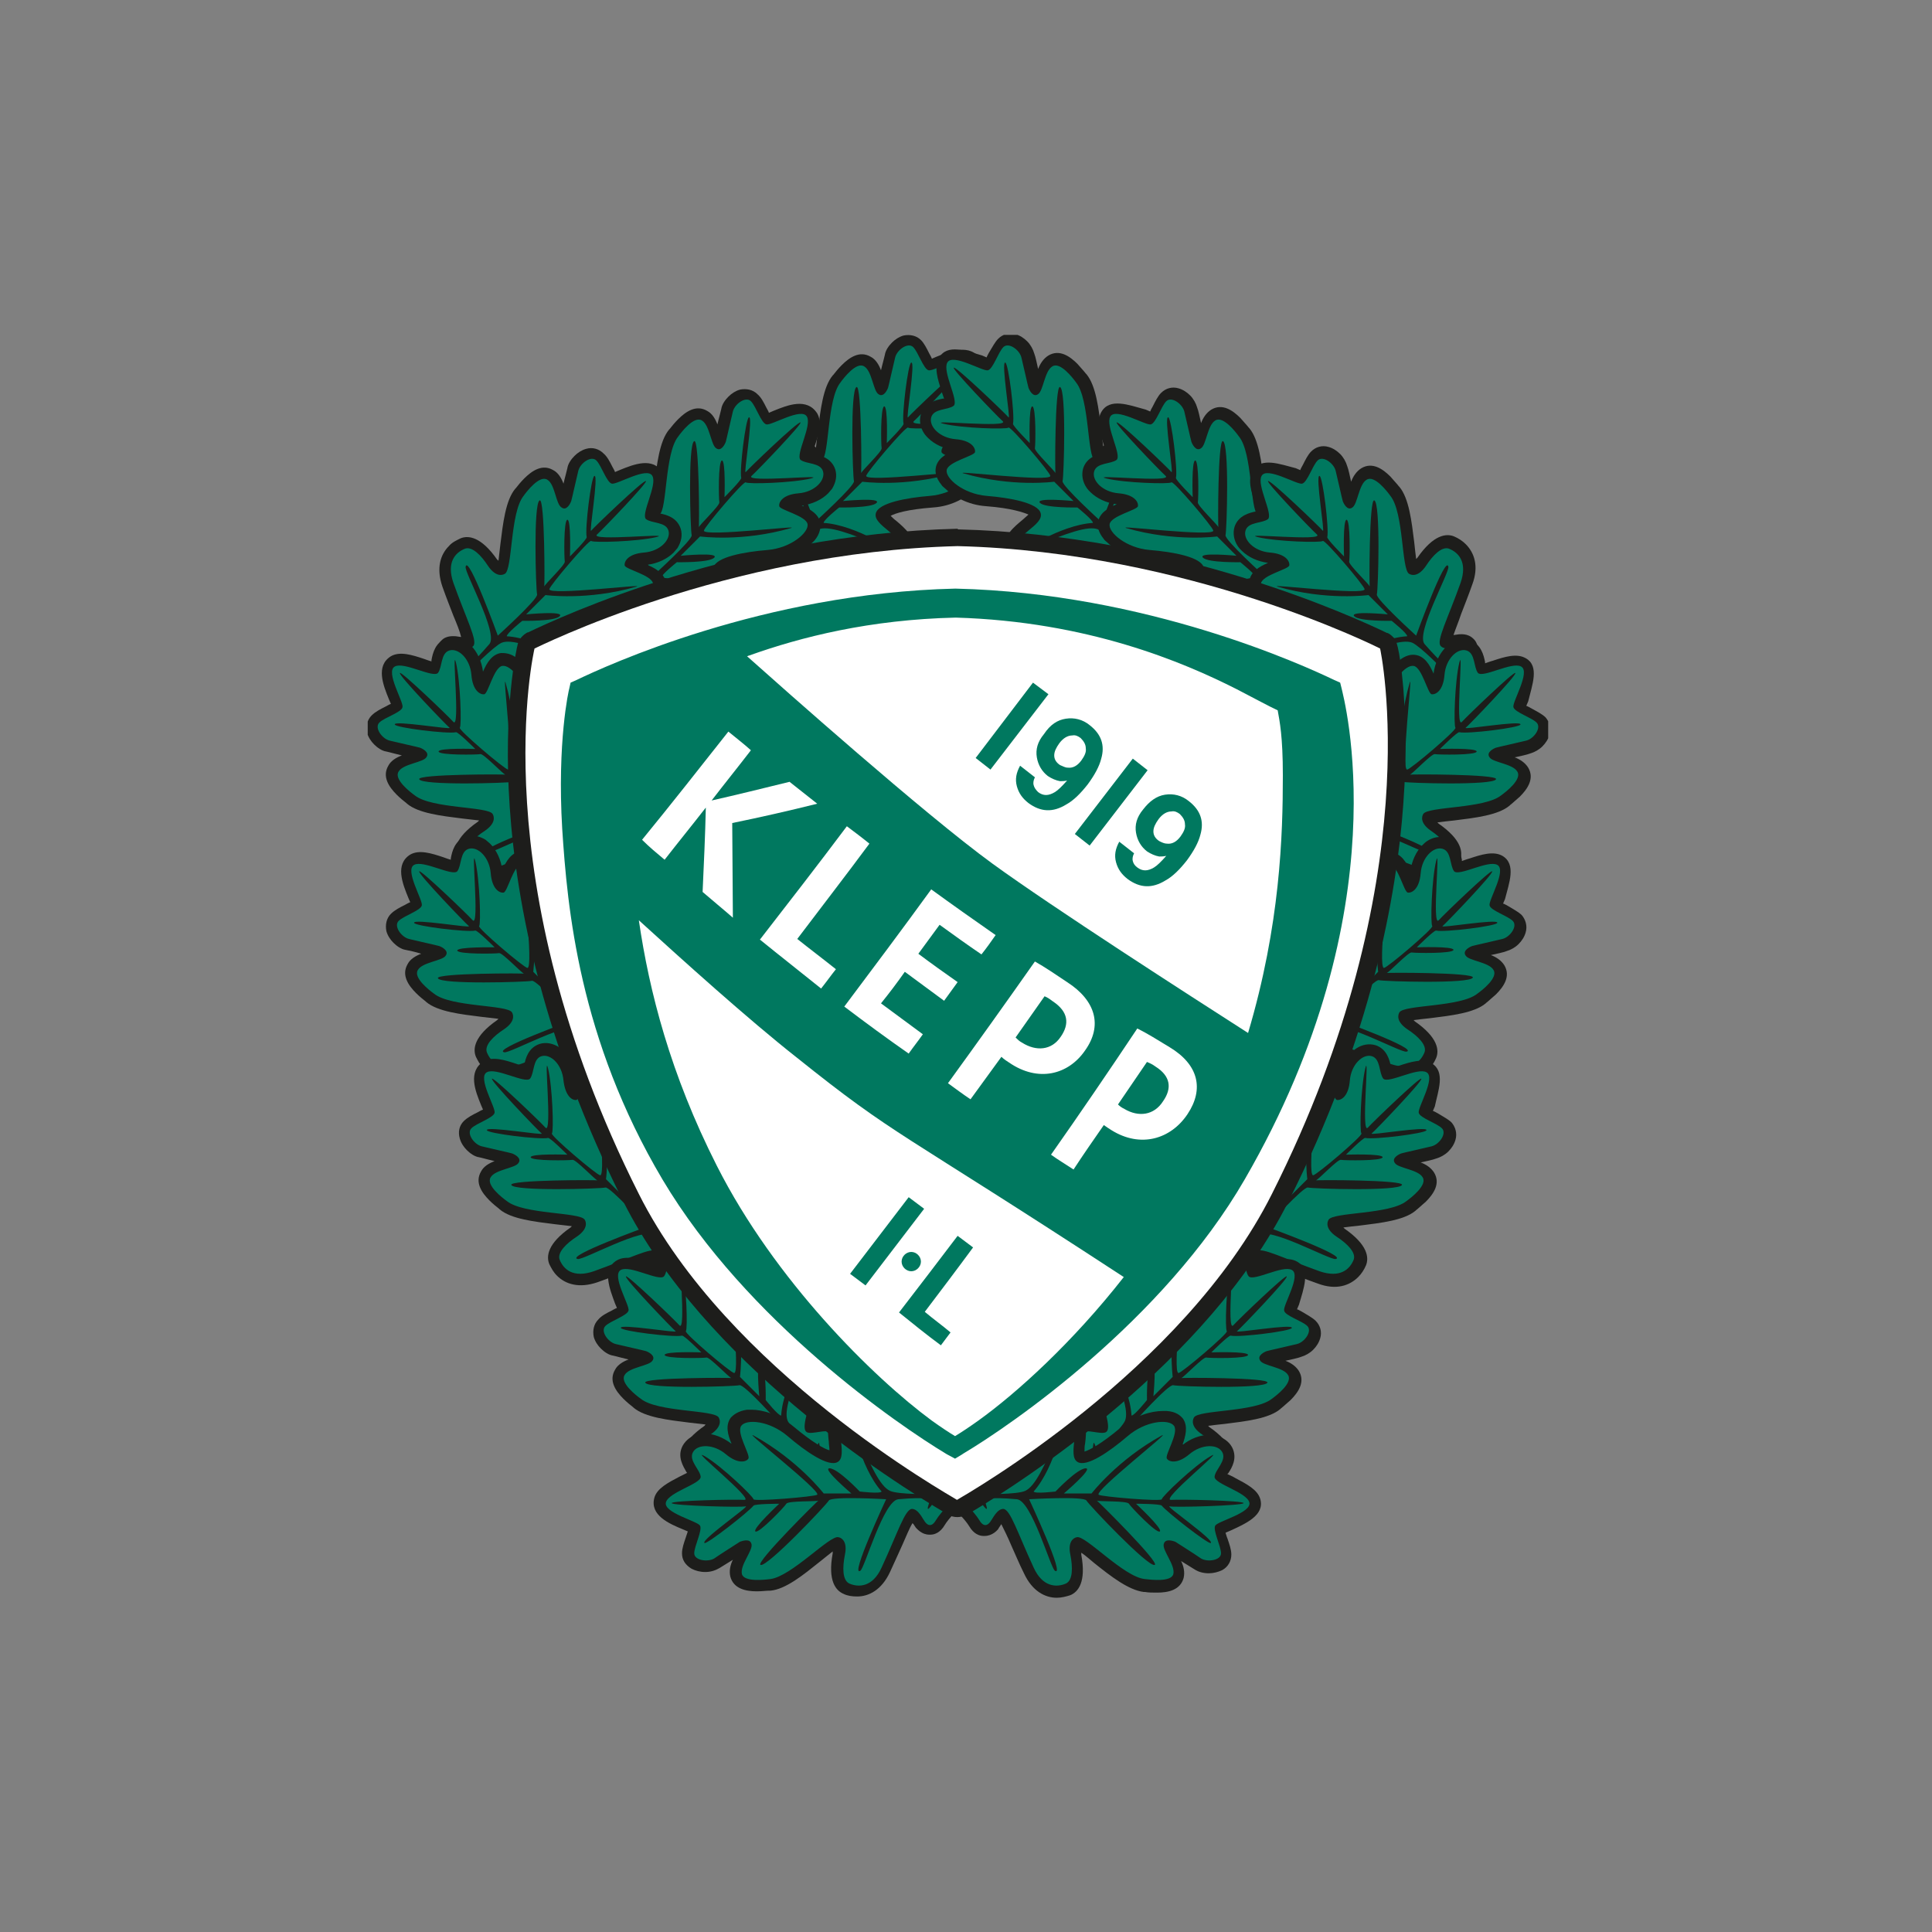 <?xml version="1.0" encoding="UTF-8"?> <!-- Generator: Adobe Illustrator 26.0.0, SVG Export Plug-In . SVG Version: 6.00 Build 0) --> <svg xmlns="http://www.w3.org/2000/svg" xmlns:xlink="http://www.w3.org/1999/xlink" version="1.1" id="Layer_1" x="0px" y="0px" viewBox="0 0 300 300" style="enable-background:new 0 0 300 300;" xml:space="preserve"><rect x="0" y="0" width="300" height="300" fill="#808080" stroke="none"/> <style type="text/css"> .st0{clip-path:url(#SVGID_00000127744028287345120160000016970478052552409743_);fill:#1D1D1B;} .st1{clip-path:url(#SVGID_00000127744028287345120160000016970478052552409743_);fill:#00785F;} .st2{fill:#00785F;} .st3{fill:#1D1D1B;} .st4{clip-path:url(#SVGID_00000013172786704204588800000004492543921689822142_);fill:#00785F;} .st5{clip-path:url(#SVGID_00000013172786704204588800000004492543921689822142_);fill:#1D1D1B;} .st6{fill:#FFFFFF;} </style> <g> <defs> <rect id="SVGID_1_" x="57.1" y="52" width="183.3" height="195.9"></rect> </defs> <clipPath id="SVGID_00000077289995917696413040000003558031077986910624_"> <use xlink:href="#SVGID_1_" style="overflow:visible;"></use> </clipPath> <path style="clip-path:url(#SVGID_00000077289995917696413040000003558031077986910624_);fill:#1D1D1B;" d="M145.4,55.4 c-0.2,0.1-0.5,0.2-0.7,0.3c-0.1-0.3-0.3-0.6-0.4-0.8c-0.4-0.8-0.8-1.6-1.3-2.1c-0.7-0.7-1.7-0.9-2.7-0.7c-0.7,0.2-1.3,0.6-1.8,1.1 c-0.5,0.5-1,1.2-1.1,1.9c-0.1,0.5-0.4,1.5-0.6,2.4c-0.3-0.8-0.8-1.7-1.6-2.1c-1.7-1-3.3,0.1-4.5,1.3c-0.5,0.5-1,1.1-1.3,1.5 l-0.1,0.1c-1.5,1.8-1.9,5.4-2.3,8.6c-0.1,0.8-0.2,1.8-0.3,2.6c-0.1-0.1-0.1-0.1-0.2-0.2c-2.5-3.6-4.5-3.8-5.7-3.3 c-0.6,0.3-1.2,0.6-1.8,1.2c-1.3,1.3-2,3.4-1,6.3c0.6,1.7,1.2,3.2,1.7,4.5c0.5,1.2,0.9,2.4,1.2,3.3c0,0-0.1,0-0.1,0l-0.7-0.1l0.1,0 l0,0c-0.4,0-1.6-0.2-2.4,0.7c0,0-0.1,0.1-0.1,0.1c-0.4,0.5-0.8,1.3-0.5,2.6c0.3,1.1,0.2,3.1,0.2,3.8c0,0.3,0,0.6,0.2,0.8 c-0.2,0.7,0.1,1.3,0.5,1.6c0.2,0.2,1.1,0.9,2.4,0c0.5-0.4,2.2-0.3,3.1-0.3c1.1,0,1.9,0.1,2.5-0.3c0.2-0.1,0.4-0.3,0.6-0.4 c0.9-0.9,0.7-2.3,0.5-3.2c0,0,0,0,0,0c0.9,0.2,2.5,0.7,5.6,1.9c3.2,1.3,5.7,1.4,7.5,0.2c0.2-0.2,0.5-0.3,0.7-0.5 c0.9-0.9,1.2-1.9,1.2-2.5c0-2.2-1.7-3.7-3-4.8c-0.3-0.2-0.7-0.6-0.9-0.8c0.7-0.4,2.6-1,6.6-1.3c3-0.2,5.2-1.6,6.4-2.8 c0.2-0.2,0.3-0.3,0.5-0.5c0.9-1.1,0.9-2,0.9-2.6c-0.2-1.4-1.5-2.2-2.9-2.8c1.6-0.2,3.1-0.9,4.1-1.9c0.2-0.2,0.4-0.5,0.6-0.7 c0.6-1,0.8-2,0.5-3c-0.6-1.8-2.3-2.2-3.3-2.4c-0.1,0-0.1,0-0.2,0c0.1-0.4,0.3-0.9,0.4-1.2c0.6-1.8,1.2-3.7,0.4-5.1 C150.6,53.3,147.6,54.5,145.4,55.4 M120,85.2c-0.1,0.2-0.1,0.3-0.1,0.5C119.9,85.6,119.9,85.4,120,85.2 M119.8,85.8 c0,0,0,0.1,0,0.1c0,0,0,0,0,0C119.8,85.9,119.8,85.9,119.8,85.8"></path> <path style="clip-path:url(#SVGID_00000077289995917696413040000003558031077986910624_);fill:#00785F;" d="M119,88.5 c0,0,0.2-2.7-0.2-4.4c-0.4-1.7,1.1-1.3,1.3-1.3c0.2,0,1.9,0.7,2.6-0.1c0.7-0.8-1.1-4.2-3.1-9.8c-1.1-3.2,0.3-4.7,1.8-5.3 c1.1-0.4,2.5,1,3.6,2.7c1.1,1.6,2.1,1.5,2.6,1.2c1.2-0.7,0.8-9.5,2.9-12.1c0.5-0.7,2.5-3.3,3.7-2.5c1.2,0.7,1.4,3.8,2.2,4.3 c0.8,0.6,1.4-0.7,1.5-1c0.1-0.3,0.8-3.5,1.1-4.7c0.3-1.2,2-2.4,2.8-1.6c0.8,0.8,1.6,3.4,2.4,3.6c0.8,0.2,5.5-2.7,6.3-1.2 c0.8,1.4-1.8,5.9-1,6.7c0.9,0.7,3.1,0.4,3.5,1.8c0.4,1.4-1.3,3.2-3.8,3.4c-2.5,0.2-3.1,1.4-3,2c0.1,0.6,4.2,1.5,4.4,2.8 c0.2,1.3-2.5,3.7-6.2,4c-3.7,0.3-8,1.1-8.4,2.7c-0.5,1.9,4.2,3.3,4.2,6c0,0.3-0.8,3.8-7,1.3c-5.2-2.1-7.5-2.6-7.9-1.8 c-0.4,0.8,0.6,3.2-0.1,3.6c-0.7,0.4-4.2-0.4-5.8,0.7c-1.2,0.8,2-2.4,2.3-2.3c0.2,0.1,1.5,0,1.9-0.1c0.4-0.1-1.4-0.6-1.4-0.6 s3.6-3.7,4.9-4.3c1.5-0.6,4.7,0.5,10.4,2.9c2.2,0.9-4.5-3.6-9.6-3.9c-0.1-0.4,2.4-2.4,2.4-2.4s5,0.1,5.8-0.7 c0.9-0.9-5.2-0.3-5.2-0.3l3-3c0,0,6.5,0.9,14.1-1.3c1.8-0.5-13.5,1.4-13.5,0.4c0-0.5,6.2-7.8,6.5-7.5c0.3,0.3,7.2,0.1,10.1-0.6 s-10.4,0.7-9.2-0.4c1-0.9,7.9-8.1,7.6-8.3c-0.3-0.3-8.1,7.2-8.5,7.7c-0.4,0.6,1.2-8.7,0.5-8.5c-0.5,0.1-1.5,8.2-1.2,9.5 c0.1,0.3-2.6,3-2.6,3s0.2-5.7-0.4-5.7c-0.6,0.1-0.5,6-0.4,6.5c0.1,0.5-3.2,3.6-3.2,3.9c0.1,0.3,0.1-13.8-0.7-13.4 c-1,0.4-0.6,13.8-0.4,14.6c0.2,0.7-6.1,6.4-6.1,6.4s-4.6-12.7-5-10.7c-0.2,0.9,5.1,10.3,3.7,12c-1.5,1.7-2.1,2.4-3.5,3.6 c0,0,0-0.1-0.4-0.9c-0.9-1.8-0.2,1.1-0.3,1.5C120.8,87,119,88.5,119,88.5"></path> <path style="clip-path:url(#SVGID_00000077289995917696413040000003558031077986910624_);fill:#1D1D1B;" d="M145.8,55.6 c-0.8,1.4-0.2,3.3,0.4,5.1c0.1,0.4,0.3,0.9,0.4,1.2c-0.1,0-0.1,0-0.2,0c-1,0.2-2.8,0.6-3.4,2.4c-0.3,1-0.1,2.1,0.5,3 c0.2,0.3,0.4,0.5,0.6,0.7c1,1,2.5,1.7,4.1,1.9c-1.4,0.6-2.7,1.4-2.9,2.8c-0.1,0.6,0,1.5,0.9,2.6c0.1,0.2,0.3,0.3,0.5,0.5 c1.2,1.2,3.5,2.6,6.4,2.8c4,0.3,5.9,1,6.6,1.3c-0.3,0.3-0.7,0.6-0.9,0.8c-1.3,1.1-3.1,2.5-3,4.8c0,0.6,0.3,1.7,1.2,2.5 c0.2,0.2,0.4,0.4,0.7,0.5c1.8,1.2,4.3,1.1,7.5-0.2c3.1-1.2,4.7-1.7,5.6-1.9c0,0,0,0,0,0c-0.1,0.9-0.4,2.4,0.5,3.2 c0.2,0.2,0.3,0.3,0.6,0.4c0.7,0.3,1.4,0.3,2.5,0.3c0.9,0,2.5-0.1,3.1,0.3c1.3,0.9,2.2,0.2,2.4,0c0.4-0.4,0.6-1,0.5-1.6 c0.1-0.3,0.2-0.5,0.2-0.8c0-0.7-0.1-2.7,0.2-3.8c0.3-1.3-0.1-2.2-0.5-2.6c0,0-0.1-0.1-0.1-0.1c-0.9-0.9-2-0.7-2.4-0.7l0,0l0.1,0 l-0.7,0.1c0,0-0.1,0-0.1,0c0.3-0.9,0.8-2.1,1.2-3.3c0.5-1.3,1.1-2.8,1.7-4.5c1.1-2.9,0.3-5-1-6.3c-0.5-0.5-1.1-0.9-1.8-1.2 c-1.2-0.5-3.2-0.3-5.7,3.3c-0.1,0.1-0.1,0.1-0.2,0.2c-0.1-0.7-0.2-1.7-0.3-2.6c-0.4-3.2-0.8-6.8-2.3-8.6l-0.1-0.1 c-0.3-0.4-0.8-0.9-1.3-1.5c-1.2-1.2-2.8-2.3-4.5-1.3c-0.8,0.5-1.3,1.3-1.6,2.1c-0.2-0.9-0.4-1.9-0.6-2.4c-0.2-0.7-0.6-1.4-1.1-1.9 c-0.5-0.5-1.1-0.9-1.8-1.1c-1-0.3-2,0-2.7,0.7c-0.5,0.5-0.9,1.3-1.4,2.1c-0.1,0.2-0.3,0.5-0.4,0.8c-0.2-0.1-0.5-0.2-0.7-0.3 C150.1,54.5,147,53.3,145.8,55.6 M177.8,85.7c0-0.2-0.1-0.3-0.1-0.5C177.7,85.4,177.8,85.6,177.8,85.7 M177.8,85.9 C177.8,85.9,177.8,85.9,177.8,85.9c0,0,0-0.1,0-0.1C177.8,85.9,177.8,85.9,177.8,85.9"></path> </g> <path class="st2" d="M178.6,88.5c0,0-0.2-2.7,0.2-4.4c0.4-1.7-1.1-1.3-1.3-1.3c-0.2,0-1.9,0.7-2.6-0.1c-0.7-0.8,1.1-4.2,3.1-9.8 c1.1-3.2-0.3-4.7-1.8-5.3c-1.1-0.4-2.5,1-3.6,2.7c-1.1,1.6-2.1,1.5-2.6,1.2c-1.2-0.7-0.8-9.5-2.9-12.1c-0.5-0.7-2.5-3.3-3.7-2.5 c-1.2,0.7-1.4,3.8-2.2,4.3c-0.8,0.6-1.4-0.7-1.5-1c-0.1-0.3-0.8-3.5-1.1-4.7c-0.3-1.2-2-2.4-2.8-1.6c-0.8,0.8-1.6,3.4-2.4,3.6 c-0.8,0.2-5.5-2.7-6.3-1.2c-0.8,1.4,1.8,5.9,1,6.7c-0.9,0.7-3.1,0.4-3.5,1.8c-0.4,1.4,1.3,3.2,3.8,3.4c2.5,0.2,3.1,1.4,3,2 c-0.1,0.6-4.2,1.5-4.4,2.8c-0.2,1.3,2.6,3.7,6.2,4c3.7,0.3,8,1.1,8.4,2.7c0.5,1.9-4.2,3.3-4.2,6c0,0.3,0.8,3.8,7,1.3 c5.2-2.1,7.5-2.6,7.9-1.8c0.4,0.8-0.6,3.2,0.1,3.6c0.7,0.4,4.2-0.4,5.8,0.7c1.2,0.8-2-2.4-2.3-2.3c-0.2,0.1-1.5,0-1.9-0.1 c-0.4-0.1,1.4-0.6,1.4-0.6s-3.6-3.7-4.9-4.3c-1.5-0.6-4.7,0.5-10.4,2.9c-2.2,0.9,4.5-3.6,9.6-3.9c0.1-0.4-2.4-2.4-2.4-2.4 s-5,0.1-5.8-0.7c-0.9-0.9,5.2-0.3,5.2-0.3l-3-3c0,0-6.5,0.9-14.1-1.3c-1.8-0.5,13.5,1.4,13.5,0.4c0-0.5-6.2-7.8-6.5-7.5 c-0.3,0.3-7.2,0.1-10.1-0.6c-2.9-0.7,10.4,0.7,9.2-0.4c-1-0.9-7.9-8.1-7.6-8.3c0.3-0.3,8.1,7.2,8.5,7.7c0.4,0.6-1.2-8.7-0.5-8.5 c0.5,0.1,1.5,8.2,1.2,9.5c-0.1,0.3,2.6,3,2.6,3s-0.2-5.7,0.4-5.7c0.6,0.1,0.5,6,0.4,6.5c-0.1,0.5,3.2,3.6,3.2,3.9 c-0.1,0.3-0.1-13.8,0.7-13.4c1,0.4,0.6,13.8,0.4,14.6c-0.2,0.7,6.1,6.4,6.1,6.4s4.6-12.7,5-10.7c0.2,0.9-5.1,10.3-3.7,12 c1.5,1.7,2.1,2.4,3.5,3.6c0,0,0-0.1,0.4-0.9c0.9-1.8,0.2,1.1,0.3,1.5C176.8,87,178.6,88.5,178.6,88.5"></path> <path class="st3" d="M120.1,63.8c-0.2,0.1-0.5,0.2-0.7,0.3c-0.1-0.3-0.3-0.6-0.4-0.8c-0.4-0.8-0.8-1.6-1.4-2.1 c-0.7-0.7-1.7-0.9-2.7-0.7c-0.7,0.2-1.3,0.6-1.8,1.1c-0.5,0.5-1,1.2-1.1,1.9c-0.1,0.5-0.4,1.5-0.6,2.4c-0.3-0.8-0.8-1.7-1.6-2.1 c-1.7-1-3.3,0.1-4.5,1.3c-0.5,0.5-1,1.1-1.3,1.5l-0.1,0.1c-1.5,1.8-1.9,5.4-2.3,8.6c-0.1,0.8-0.2,1.8-0.3,2.6 c-0.1-0.1-0.1-0.1-0.2-0.2c-2.5-3.6-4.5-3.8-5.7-3.3c-0.6,0.3-1.2,0.6-1.8,1.2c-1.3,1.3-2,3.4-1,6.3c0.6,1.7,1.2,3.2,1.7,4.5 c0.5,1.2,0.9,2.4,1.2,3.3c0,0-0.1,0-0.1,0l-0.7-0.1l0.1,0l0,0c-0.4,0-1.6-0.2-2.4,0.7c0,0-0.1,0.1-0.1,0.1c-0.4,0.5-0.8,1.3-0.5,2.6 c0.3,1.2,0.2,3.1,0.2,3.8c0,0.3,0,0.6,0.2,0.8c-0.2,0.7,0.1,1.3,0.5,1.6c0.2,0.2,1.1,0.9,2.4,0c0.5-0.4,2.2-0.3,3.1-0.3 c1.1,0,1.9,0.1,2.5-0.3c0.2-0.1,0.4-0.2,0.6-0.4c0.9-0.9,0.7-2.3,0.5-3.2c0,0,0,0,0,0c0.9,0.2,2.5,0.7,5.6,1.9 c3.2,1.3,5.7,1.4,7.5,0.2c0.2-0.2,0.5-0.3,0.7-0.5c0.9-0.9,1.2-1.9,1.2-2.5c0-2.2-1.7-3.7-3-4.8c-0.3-0.2-0.7-0.6-0.9-0.8 c0.7-0.4,2.7-1,6.6-1.3c3-0.3,5.2-1.6,6.5-2.8c0.2-0.2,0.3-0.3,0.5-0.5c0.9-1.1,0.9-2,0.9-2.6c-0.2-1.4-1.5-2.2-2.9-2.8 c1.6-0.2,3.1-0.9,4.1-1.9c0.2-0.2,0.4-0.5,0.6-0.7c0.6-1,0.8-2,0.5-3c-0.6-1.8-2.3-2.2-3.4-2.4c-0.1,0-0.1,0-0.2,0 c0.1-0.4,0.3-0.9,0.4-1.2c0.6-1.8,1.2-3.7,0.4-5.1C125.3,61.7,122.3,62.9,120.1,63.8 M94.7,93.6c-0.1,0.2-0.1,0.3-0.1,0.5 C94.6,94,94.7,93.8,94.7,93.6 M94.6,94.2c0,0,0,0.1,0,0.1c0,0,0,0,0,0C94.6,94.3,94.6,94.3,94.6,94.2"></path> <path class="st2" d="M93.8,96.9c0,0,0.2-2.7-0.2-4.4c-0.4-1.7,1.1-1.3,1.3-1.3c0.3,0,1.9,0.7,2.6-0.1c0.7-0.8-1.1-4.2-3.1-9.8 c-1.1-3.2,0.3-4.7,1.8-5.3c1.1-0.4,2.5,1,3.6,2.7c1.1,1.6,2.1,1.5,2.6,1.2c1.2-0.7,0.8-9.5,2.9-12.1c0.5-0.7,2.5-3.3,3.7-2.5 c1.2,0.7,1.4,3.8,2.2,4.3c0.8,0.6,1.4-0.7,1.5-1c0.1-0.3,0.8-3.5,1.1-4.7c0.3-1.2,2-2.4,2.8-1.6c0.8,0.8,1.6,3.4,2.4,3.6 c0.8,0.2,5.5-2.7,6.3-1.2c0.8,1.4-1.8,5.9-1,6.7c0.9,0.7,3.1,0.4,3.5,1.8c0.4,1.4-1.3,3.2-3.8,3.4c-2.5,0.2-3.1,1.4-3,2 c0.1,0.6,4.2,1.5,4.4,2.8c0.2,1.3-2.6,3.7-6.2,4c-3.7,0.3-8,1.1-8.4,2.7c-0.5,1.9,4.2,3.3,4.2,6c0,0.3-0.8,3.8-7,1.3 c-5.2-2.1-7.5-2.6-7.9-1.8c-0.4,0.8,0.6,3.2-0.1,3.6c-0.7,0.4-4.2-0.4-5.8,0.7c-1.2,0.8,2-2.4,2.3-2.3c0.2,0.1,1.5,0,1.9-0.1 c0.4-0.1-1.4-0.6-1.4-0.6s3.6-3.7,4.9-4.2c1.5-0.6,4.7,0.5,10.4,2.9c2.2,0.9-4.5-3.6-9.6-3.9c-0.1-0.4,2.4-2.4,2.4-2.4 s5,0.1,5.8-0.7c0.9-0.9-5.2-0.3-5.2-0.3l3-3c0,0,6.5,0.9,14.1-1.3c1.8-0.5-13.5,1.4-13.5,0.4c0-0.5,6.2-7.8,6.5-7.5 c0.3,0.3,7.2,0.1,10.1-0.6c2.9-0.7-10.4,0.7-9.2-0.4c1-0.9,7.9-8.1,7.6-8.3c-0.3-0.3-8.1,7.2-8.5,7.7c-0.4,0.6,1.2-8.7,0.5-8.5 c-0.5,0.1-1.5,8.2-1.2,9.4c0.1,0.3-2.6,3-2.6,3s0.2-5.7-0.4-5.7c-0.6,0.1-0.5,6-0.4,6.5c0.1,0.5-3.2,3.6-3.2,3.9 c0.1,0.3,0.1-13.8-0.7-13.4c-1,0.4-0.6,13.8-0.4,14.6c0.2,0.7-6.1,6.4-6.1,6.4s-4.6-12.7-5-10.7c-0.2,0.9,5.1,10.3,3.7,12 c-1.5,1.7-2.1,2.4-3.5,3.6c0,0,0-0.1-0.4-0.9c-0.9-1.8-0.2,1.1-0.3,1.5C95.6,95.4,93.8,96.9,93.8,96.9"></path> <path class="st3" d="M171,64c-0.8,1.4-0.2,3.3,0.4,5.1c0.1,0.4,0.3,0.9,0.4,1.2c-0.1,0-0.1,0-0.2,0c-1,0.2-2.8,0.6-3.4,2.4 c-0.3,1-0.1,2.1,0.5,3c0.2,0.3,0.4,0.5,0.6,0.7c1,1,2.5,1.7,4.1,1.9c-1.4,0.6-2.7,1.4-2.9,2.8c-0.1,0.6,0,1.5,0.9,2.6 c0.1,0.2,0.3,0.3,0.5,0.5c1.2,1.2,3.5,2.6,6.5,2.8c4,0.3,5.9,1,6.6,1.3c-0.3,0.3-0.7,0.6-0.9,0.8c-1.3,1.1-3.1,2.5-3,4.8 c0,0.6,0.3,1.7,1.2,2.5c0.2,0.2,0.4,0.4,0.7,0.5c1.8,1.2,4.3,1.1,7.5-0.2c3.1-1.2,4.7-1.7,5.6-1.9c0,0,0,0,0,0 c-0.1,0.9-0.4,2.4,0.5,3.2c0.2,0.2,0.3,0.3,0.6,0.4c0.7,0.3,1.4,0.3,2.5,0.3c0.9,0,2.5-0.1,3.1,0.3c1.3,0.9,2.2,0.2,2.4,0 c0.4-0.4,0.6-1,0.5-1.6c0.1-0.3,0.2-0.5,0.2-0.8c0-0.7-0.1-2.7,0.2-3.8c0.4-1.3-0.1-2.2-0.5-2.6c0,0-0.1-0.1-0.1-0.1 c-0.9-0.9-2-0.7-2.4-0.7l0,0l0.1,0l-0.7,0.1c0,0-0.1,0-0.1,0c0.3-0.9,0.8-2.1,1.2-3.3c0.5-1.3,1.1-2.8,1.7-4.5c1.1-2.9,0.3-5-1-6.3 c-0.5-0.5-1.1-0.9-1.8-1.2c-1.2-0.5-3.2-0.3-5.7,3.3c-0.1,0.1-0.1,0.1-0.2,0.2c-0.1-0.7-0.2-1.7-0.3-2.6c-0.4-3.2-0.8-6.8-2.3-8.6 l-0.1-0.1c-0.3-0.4-0.8-0.9-1.3-1.5c-1.2-1.2-2.8-2.3-4.5-1.3c-0.8,0.5-1.3,1.3-1.6,2.1c-0.2-0.9-0.4-1.9-0.6-2.4 c-0.2-0.7-0.6-1.4-1.1-1.9c-0.5-0.5-1.1-0.9-1.8-1.1c-1-0.3-2,0-2.7,0.7c-0.5,0.5-0.9,1.3-1.3,2.1c-0.1,0.2-0.3,0.5-0.4,0.8 c-0.2-0.1-0.5-0.2-0.7-0.3C175.3,62.9,172.3,61.7,171,64 M203,94.1c0-0.2-0.1-0.3-0.1-0.5C203,93.8,203,94,203,94.1 M203,94.3 C203,94.3,203,94.3,203,94.3c0,0,0-0.1,0-0.1C203,94.3,203,94.3,203,94.3"></path> <path class="st2" d="M203.9,96.9c0,0-0.2-2.7,0.2-4.4c0.4-1.7-1.1-1.3-1.3-1.3c-0.2,0-1.9,0.7-2.6-0.1c-0.7-0.8,1.1-4.2,3.1-9.8 c1.1-3.2-0.3-4.7-1.8-5.3c-1.1-0.4-2.5,1-3.6,2.7c-1.1,1.6-2.1,1.5-2.6,1.2c-1.2-0.7-0.8-9.5-2.9-12.1c-0.5-0.7-2.5-3.3-3.7-2.5 c-1.2,0.7-1.4,3.8-2.2,4.3c-0.8,0.6-1.4-0.7-1.5-1c-0.1-0.3-0.8-3.5-1.1-4.7c-0.3-1.2-2-2.4-2.8-1.6c-0.8,0.8-1.6,3.4-2.4,3.6 c-0.8,0.2-5.5-2.7-6.3-1.2c-0.8,1.4,1.8,5.9,1,6.7c-0.9,0.7-3.1,0.4-3.5,1.8c-0.4,1.4,1.3,3.2,3.8,3.4c2.5,0.2,3.1,1.4,3,2 c-0.1,0.6-4.2,1.5-4.4,2.8c-0.2,1.3,2.6,3.7,6.2,4c3.7,0.3,8,1.1,8.4,2.7c0.5,1.9-4.2,3.3-4.2,6c0,0.3,0.8,3.8,7,1.3 c5.2-2.1,7.5-2.6,7.9-1.8c0.4,0.8-0.6,3.2,0.1,3.6c0.7,0.4,4.2-0.4,5.8,0.7c1.2,0.8-2-2.4-2.3-2.3c-0.2,0.1-1.5,0-1.9-0.1 c-0.4-0.1,1.4-0.6,1.4-0.6s-3.6-3.7-4.9-4.2c-1.5-0.6-4.7,0.5-10.4,2.9c-2.2,0.9,4.5-3.6,9.6-3.9c0.1-0.4-2.4-2.4-2.4-2.4 s-5,0.1-5.8-0.7c-0.9-0.9,5.2-0.3,5.2-0.3l-3-3c0,0-6.5,0.9-14.1-1.3c-1.8-0.5,13.5,1.4,13.5,0.4c0-0.5-6.2-7.8-6.5-7.5 c-0.3,0.3-7.2,0.1-10.1-0.6c-2.9-0.7,10.4,0.7,9.2-0.4c-1-0.9-7.9-8.1-7.6-8.3c0.3-0.3,8.1,7.2,8.5,7.7c0.4,0.6-1.2-8.7-0.5-8.5 c0.5,0.1,1.5,8.2,1.2,9.4c-0.1,0.3,2.6,3,2.6,3s-0.2-5.7,0.4-5.7c0.6,0.1,0.5,6,0.4,6.5c-0.1,0.5,3.2,3.6,3.2,3.9 c-0.1,0.3-0.1-13.8,0.7-13.4c1,0.4,0.6,13.8,0.4,14.6c-0.2,0.7,6.1,6.4,6.1,6.4s4.6-12.7,5-10.7c0.2,0.9-5.1,10.3-3.7,12 c1.5,1.7,2.1,2.4,3.5,3.6c0,0,0-0.1,0.4-0.9c0.9-1.8,0.2,1.1,0.3,1.5C202,95.4,203.9,96.9,203.9,96.9"></path> <path class="st3" d="M96.2,73c-0.2,0.1-0.5,0.2-0.7,0.3c-0.1-0.3-0.3-0.6-0.4-0.8c-0.4-0.8-0.8-1.6-1.4-2.1C93,69.7,92,69.4,91,69.7 c-0.7,0.2-1.3,0.6-1.8,1.1c-0.5,0.5-1,1.2-1.1,1.9c-0.1,0.5-0.4,1.5-0.6,2.4c-0.3-0.8-0.8-1.7-1.6-2.1c-1.7-1-3.3,0.1-4.5,1.3 c-0.5,0.5-1,1.1-1.3,1.5L80,75.9c-1.5,1.8-1.9,5.4-2.3,8.6c-0.1,0.8-0.2,1.8-0.3,2.6c0-0.1-0.1-0.1-0.2-0.2 c-2.5-3.6-4.5-3.8-5.7-3.3c-0.6,0.3-1.3,0.6-1.8,1.2c-1.3,1.3-2,3.4-1,6.3c0.6,1.7,1.2,3.2,1.7,4.5c0.5,1.2,1,2.4,1.2,3.3 c0,0-0.1,0-0.1,0l-0.7-0.1l0.1,0l0,0c-0.4,0-1.6-0.2-2.4,0.7c0,0-0.1,0.1-0.1,0.1c-0.4,0.5-0.8,1.3-0.5,2.6c0.3,1.2,0.2,3.1,0.2,3.8 c0,0.3,0,0.6,0.2,0.8c-0.1,0.7,0.1,1.3,0.5,1.6c0.2,0.2,1.1,0.9,2.4,0c0.5-0.4,2.2-0.3,3.1-0.3c1.1,0,1.9,0.1,2.5-0.3 c0.2-0.1,0.4-0.2,0.6-0.4c0.9-0.9,0.7-2.3,0.5-3.2c0,0,0,0,0,0c0.9,0.2,2.5,0.7,5.6,1.9c3.2,1.3,5.7,1.4,7.5,0.2 c0.2-0.2,0.5-0.3,0.7-0.5c0.9-0.9,1.2-1.9,1.2-2.5c0-2.2-1.7-3.7-3-4.8c-0.3-0.2-0.7-0.6-0.9-0.8c0.7-0.4,2.7-1,6.6-1.3 c3-0.3,5.2-1.6,6.4-2.8c0.2-0.2,0.3-0.3,0.5-0.5c0.9-1.1,0.9-2,0.9-2.6c-0.2-1.4-1.5-2.2-2.9-2.8c1.6-0.2,3.1-0.9,4.1-1.9 c0.2-0.2,0.4-0.5,0.6-0.7c0.6-1,0.8-2,0.5-3c-0.6-1.8-2.3-2.2-3.4-2.4c-0.1,0-0.1,0-0.2,0c0.1-0.4,0.3-0.9,0.4-1.2 c0.6-1.8,1.2-3.7,0.4-5.1C101.4,70.9,98.4,72.1,96.2,73 M70.8,102.8c-0.1,0.2-0.1,0.3-0.1,0.5C70.7,103.2,70.7,103,70.8,102.8 M70.7,103.4c0,0,0,0.1,0,0.1c0,0,0,0,0,0C70.7,103.5,70.7,103.4,70.7,103.4"></path> <path class="st2" d="M69.8,106.1c0,0,0.2-2.7-0.2-4.4c-0.4-1.7,1.1-1.3,1.3-1.3c0.2,0,1.9,0.7,2.6-0.1c0.7-0.8-1.1-4.2-3.1-9.8 c-1.1-3.2,0.3-4.7,1.8-5.3c1.1-0.4,2.5,1,3.6,2.7c1.1,1.6,2.1,1.5,2.6,1.2c1.2-0.7,0.8-9.5,2.9-12.1c0.5-0.7,2.5-3.3,3.7-2.5 c1.2,0.7,1.3,3.8,2.2,4.3c0.8,0.6,1.4-0.7,1.5-1c0.1-0.3,0.8-3.5,1.1-4.7c0.3-1.2,2-2.4,2.8-1.6c0.8,0.8,1.6,3.4,2.4,3.6 c0.8,0.2,5.5-2.7,6.3-1.2c0.8,1.4-1.8,5.9-1,6.7c0.9,0.7,3.1,0.4,3.5,1.8c0.4,1.4-1.3,3.2-3.8,3.4c-2.5,0.2-3.1,1.4-3,2 c0.1,0.6,4.2,1.5,4.4,2.8c0.2,1.3-2.6,3.7-6.2,4c-3.7,0.3-8,1.1-8.4,2.7c-0.4,1.9,4.2,3.3,4.2,6c0,0.3-0.8,3.8-7,1.3 c-5.2-2.1-7.5-2.6-7.9-1.8c-0.4,0.8,0.6,3.2-0.1,3.6c-0.7,0.4-4.2-0.4-5.8,0.7c-1.2,0.8,2-2.4,2.3-2.3c0.2,0.1,1.5,0,1.9-0.1 c0.4-0.1-1.4-0.6-1.4-0.6s3.6-3.7,4.9-4.3c1.5-0.6,4.7,0.5,10.4,2.9c2.2,0.9-4.5-3.6-9.6-3.9c-0.1-0.4,2.4-2.4,2.4-2.4 s5,0.1,5.8-0.7c0.9-0.9-5.2-0.3-5.2-0.3l3-3c0,0,6.5,0.9,14.1-1.3c1.8-0.5-13.5,1.4-13.5,0.4c0-0.5,6.2-7.8,6.5-7.5 c0.3,0.3,7.2,0.1,10.1-0.6c2.9-0.7-10.4,0.7-9.2-0.4c1-0.9,7.9-8.1,7.6-8.3c-0.3-0.3-8.1,7.2-8.5,7.7c-0.4,0.6,1.2-8.7,0.5-8.5 c-0.5,0.1-1.5,8.2-1.2,9.5c0.1,0.3-2.6,3-2.6,3s0.2-5.7-0.4-5.7c-0.6,0.1-0.5,6-0.4,6.5c0.1,0.5-3.2,3.6-3.2,3.9 c0.1,0.3,0.1-13.8-0.7-13.4c-1,0.4-0.6,13.8-0.4,14.6c0.2,0.7-6.1,6.4-6.1,6.4s-4.6-12.7-5-10.7c-0.2,0.9,5.1,10.3,3.7,12 c-1.5,1.7-2.1,2.4-3.5,3.6c0,0,0-0.1-0.4-0.9c-0.9-1.8-0.2,1.1-0.3,1.5C71.7,104.6,69.8,106.1,69.8,106.1"></path> <path class="st3" d="M194.5,73.1c-0.8,1.4-0.2,3.3,0.4,5.1c0.1,0.4,0.3,0.9,0.4,1.2c-0.1,0-0.1,0-0.2,0c-1,0.2-2.8,0.6-3.4,2.4 c-0.3,1-0.1,2.1,0.5,3c0.2,0.3,0.4,0.5,0.6,0.7c1,1,2.5,1.7,4.1,1.9c-1.4,0.6-2.7,1.4-2.9,2.8c-0.1,0.6,0,1.5,0.9,2.6 c0.1,0.2,0.3,0.3,0.5,0.5c1.2,1.2,3.5,2.6,6.4,2.8c4,0.3,5.9,1,6.6,1.3c-0.3,0.3-0.7,0.6-1,0.8c-1.3,1.1-3.1,2.5-3,4.8 c0,0.6,0.3,1.7,1.2,2.5c0.2,0.2,0.4,0.4,0.7,0.5c1.8,1.2,4.3,1.1,7.5-0.2c3.1-1.2,4.7-1.7,5.6-1.9c0,0,0,0,0,0 c-0.1,0.9-0.4,2.4,0.5,3.2c0.2,0.2,0.3,0.3,0.6,0.4c0.7,0.3,1.4,0.3,2.5,0.3c0.9,0,2.5-0.1,3.1,0.3c1.3,0.9,2.2,0.2,2.4,0 c0.4-0.4,0.6-1,0.5-1.6c0.1-0.3,0.2-0.5,0.2-0.8c0-0.7-0.1-2.7,0.2-3.8c0.3-1.3-0.1-2.2-0.5-2.6c0,0-0.1-0.1-0.1-0.1 c-0.9-0.9-2-0.7-2.4-0.7l0,0l0.1,0l-0.7,0.1c0,0-0.1,0-0.1,0c0.3-0.9,0.8-2.1,1.2-3.3c0.5-1.3,1.1-2.8,1.7-4.5c1.1-2.9,0.3-5-1-6.3 c-0.5-0.5-1.1-0.9-1.8-1.2c-1.2-0.5-3.2-0.3-5.7,3.3c-0.1,0.1-0.1,0.1-0.2,0.2c-0.1-0.7-0.2-1.7-0.3-2.6c-0.4-3.2-0.8-6.8-2.3-8.6 l-0.1-0.1c-0.3-0.4-0.8-0.9-1.3-1.5c-1.2-1.2-2.8-2.3-4.5-1.3c-0.8,0.5-1.3,1.3-1.6,2.1c-0.2-0.9-0.4-1.9-0.6-2.4 c-0.2-0.7-0.6-1.4-1.1-1.9c-0.5-0.5-1.1-0.9-1.8-1.1c-1-0.3-2,0-2.7,0.7c-0.5,0.5-0.9,1.3-1.3,2.1c-0.1,0.2-0.3,0.5-0.4,0.8 c-0.2-0.1-0.5-0.2-0.7-0.3C198.8,72.1,195.8,70.9,194.5,73.1 M226.5,103.3c0-0.2-0.1-0.3-0.1-0.5C226.4,103,226.5,103.2,226.5,103.3 M226.5,103.5C226.5,103.5,226.5,103.5,226.5,103.5c0,0,0-0.1,0-0.1C226.5,103.4,226.5,103.5,226.5,103.5"></path> <g> <defs> <rect id="SVGID_00000060740650683727724170000008840718728280877697_" x="57.1" y="52" width="183.3" height="195.9"></rect> </defs> <clipPath id="SVGID_00000054949791287574273980000000168482170586982588_"> <use xlink:href="#SVGID_00000060740650683727724170000008840718728280877697_" style="overflow:visible;"></use> </clipPath> <path style="clip-path:url(#SVGID_00000054949791287574273980000000168482170586982588_);fill:#00785F;" d="M227.4,106.1 c0,0-0.2-2.7,0.2-4.4c0.4-1.7-1.1-1.3-1.3-1.3c-0.2,0-1.9,0.7-2.6-0.1c-0.7-0.8,1.1-4.2,3.1-9.8c1.1-3.2-0.3-4.7-1.8-5.3 c-1.1-0.4-2.5,1-3.6,2.7c-1.1,1.6-2.1,1.5-2.6,1.2c-1.2-0.7-0.8-9.5-2.9-12.1c-0.5-0.7-2.5-3.3-3.7-2.5c-1.2,0.7-1.4,3.8-2.2,4.3 c-0.8,0.6-1.4-0.7-1.5-1c-0.1-0.3-0.8-3.5-1.1-4.7c-0.3-1.2-2-2.4-2.8-1.6c-0.8,0.8-1.6,3.4-2.4,3.6c-0.8,0.2-5.5-2.7-6.3-1.2 c-0.8,1.4,1.8,5.9,1,6.7c-0.9,0.7-3.1,0.4-3.5,1.8c-0.4,1.4,1.3,3.2,3.8,3.4c2.5,0.2,3.1,1.4,3,2c-0.1,0.6-4.2,1.5-4.4,2.8 c-0.2,1.3,2.6,3.7,6.2,4c3.7,0.3,8,1.1,8.4,2.7c0.5,1.9-4.2,3.3-4.2,6c0,0.3,0.8,3.8,7,1.3c5.2-2.1,7.5-2.6,7.9-1.8 c0.4,0.8-0.6,3.2,0.1,3.6c0.7,0.4,4.2-0.4,5.8,0.7c1.2,0.8-2-2.4-2.3-2.3c-0.2,0.1-1.5,0-1.9-0.1c-0.4-0.1,1.4-0.6,1.4-0.6 s-3.6-3.7-4.9-4.3c-1.5-0.6-4.7,0.5-10.4,2.9c-2.2,0.9,4.5-3.6,9.6-3.9c0.1-0.4-2.4-2.4-2.4-2.4s-5,0.1-5.8-0.7 c-0.9-0.9,5.2-0.3,5.2-0.3l-3-3c0,0-6.5,0.9-14.1-1.3c-1.8-0.5,13.5,1.4,13.5,0.4c0-0.5-6.2-7.8-6.5-7.5c-0.3,0.3-7.2,0.1-10.1-0.6 c-2.9-0.7,10.4,0.7,9.2-0.4c-1-0.9-7.9-8.1-7.6-8.3c0.3-0.3,8.1,7.2,8.5,7.7c0.4,0.6-1.2-8.7-0.5-8.5c0.5,0.1,1.5,8.2,1.2,9.5 c-0.1,0.3,2.6,3,2.6,3s-0.2-5.7,0.4-5.7c0.6,0.1,0.5,6,0.4,6.5c-0.1,0.5,3.2,3.6,3.2,3.9c-0.1,0.3-0.1-13.8,0.7-13.4 c1,0.4,0.6,13.8,0.4,14.6c-0.2,0.7,6.1,6.4,6.1,6.4s4.6-12.7,5-10.7c0.2,0.9-5.1,10.3-3.7,12c1.5,1.7,2.1,2.3,3.5,3.6 c0,0,0-0.1,0.4-0.9c0.9-1.8,0.2,1.1,0.3,1.5C225.5,104.6,227.4,106.1,227.4,106.1"></path> <path style="clip-path:url(#SVGID_00000054949791287574273980000000168482170586982588_);fill:#1D1D1B;" d="M60.4,108.6 c0.1,0.2,0.2,0.5,0.3,0.7c-0.3,0.1-0.6,0.3-0.8,0.4c-0.8,0.4-1.6,0.8-2.2,1.4c-0.7,0.7-0.9,1.7-0.7,2.7c0.2,0.7,0.6,1.3,1.1,1.8 c0.5,0.5,1.2,1,1.9,1.1c0.5,0.1,1.5,0.4,2.4,0.6c-0.8,0.3-1.7,0.8-2.1,1.6c-1,1.7,0.1,3.3,1.3,4.5c0.5,0.5,1.1,1,1.5,1.3l0.1,0.1 c1.8,1.5,5.4,1.9,8.6,2.3c0.8,0.1,1.8,0.2,2.6,0.3c-0.1,0.1-0.1,0.1-0.2,0.2c-3.6,2.5-3.8,4.5-3.3,5.7c0.3,0.6,0.6,1.2,1.2,1.8 c1.3,1.3,3.4,2,6.3,1c1.7-0.6,3.2-1.2,4.5-1.7c1.2-0.5,2.4-1,3.3-1.2c0,0,0,0.1,0,0.1l-0.1,0.7l0-0.1l0,0c0,0.4-0.2,1.6,0.7,2.4 c0,0,0.1,0.1,0.1,0.1c0.5,0.4,1.3,0.8,2.6,0.5c1.2-0.3,3.1-0.2,3.8-0.2c0.3,0,0.6,0,0.8-0.2c0.7,0.1,1.3-0.1,1.6-0.5 c0.2-0.2,0.9-1.1,0-2.4c-0.4-0.5-0.3-2.2-0.3-3.1c0-1.1,0.1-1.9-0.3-2.5c-0.1-0.2-0.2-0.4-0.4-0.6c-0.9-0.9-2.3-0.7-3.2-0.5 c0,0,0,0,0,0c0.2-0.9,0.7-2.5,1.9-5.6c1.3-3.2,1.4-5.7,0.2-7.5c-0.2-0.2-0.3-0.5-0.5-0.7c-0.9-0.9-1.9-1.2-2.5-1.2 c-2.2,0-3.7,1.7-4.8,3c-0.2,0.3-0.6,0.7-0.8,0.9c-0.4-0.7-1-2.6-1.3-6.6c-0.2-3-1.6-5.2-2.8-6.4c-0.2-0.2-0.3-0.3-0.5-0.5 c-1.1-0.9-2-0.9-2.6-0.9c-1.4,0.2-2.2,1.5-2.8,2.9c-0.2-1.6-0.9-3.1-1.9-4.1c-0.2-0.2-0.5-0.4-0.7-0.6c-1-0.6-2-0.8-3-0.5 c-1.8,0.6-2.2,2.3-2.4,3.4c0,0,0,0.1,0,0.2c-0.4-0.1-0.9-0.3-1.2-0.4c-1.8-0.6-3.7-1.2-5.1-0.4C58.3,103.4,59.5,106.4,60.4,108.6 M90.2,134c0.2,0.1,0.3,0.1,0.5,0.1C90.6,134.1,90.4,134.1,90.2,134 M90.8,134.2c0,0,0.1,0,0.1,0c0,0,0,0,0,0 C90.9,134.2,90.9,134.2,90.8,134.2"></path> <path style="clip-path:url(#SVGID_00000054949791287574273980000000168482170586982588_);fill:#00785F;" d="M93.5,135 c0,0-2.7-0.2-4.4,0.2c-1.7,0.4-1.3-1.1-1.3-1.3c0-0.2,0.7-1.9-0.1-2.6c-0.8-0.7-4.2,1.1-9.8,3.1c-3.2,1.1-4.7-0.3-5.3-1.8 c-0.4-1.1,1-2.5,2.7-3.6c1.6-1.1,1.5-2.1,1.2-2.6c-0.7-1.2-9.5-0.8-12.1-2.9c-0.7-0.5-3.3-2.5-2.5-3.7c0.7-1.2,3.8-1.4,4.3-2.2 c0.6-0.8-0.7-1.4-1-1.5c-0.3-0.1-3.5-0.8-4.7-1.1c-1.2-0.3-2.4-2-1.6-2.8c0.8-0.8,3.5-1.6,3.6-2.4c0.2-0.8-2.7-5.5-1.2-6.3 c1.4-0.8,5.9,1.8,6.7,1c0.7-0.9,0.4-3.1,1.8-3.5c1.4-0.4,3.2,1.3,3.4,3.8c0.2,2.5,1.4,3.1,2,3c0.6-0.1,1.5-4.2,2.8-4.4 c1.3-0.2,3.7,2.5,4,6.2c0.3,3.7,1.1,8,2.7,8.4c1.9,0.5,3.3-4.2,6-4.2c0.3,0,3.8,0.8,1.3,7c-2.1,5.2-2.6,7.5-1.8,7.9 c0.8,0.4,3.2-0.6,3.6,0.1c0.4,0.7-0.4,4.2,0.7,5.8c0.8,1.2-2.4-2-2.3-2.3c0.1-0.2,0-1.5-0.1-1.9c-0.1-0.4-0.6,1.4-0.6,1.4 s-3.7-3.6-4.3-4.9c-0.6-1.5,0.5-4.7,2.9-10.4c0.9-2.2-3.6,4.5-3.9,9.6c-0.4,0.1-2.4-2.4-2.4-2.4s0.1-5-0.7-5.8 c-0.9-0.9-0.3,5.2-0.3,5.2l-3-3c0,0,0.9-6.5-1.3-14.1c-0.5-1.8,1.4,13.5,0.4,13.5c-0.5,0-7.8-6.2-7.5-6.5c0.3-0.3,0.1-7.2-0.6-10.1 c-0.7-2.9,0.7,10.4-0.4,9.2c-0.9-1-8.1-7.9-8.3-7.6c-0.3,0.3,7.2,8.1,7.7,8.5c0.6,0.4-8.7-1.2-8.5-0.5c0.1,0.5,8.2,1.5,9.5,1.2 c0.3-0.1,3,2.6,3,2.6s-5.7-0.2-5.7,0.4c0.1,0.6,6,0.5,6.5,0.4c0.5-0.1,3.6,3.2,3.9,3.2c0.3-0.1-13.8-0.1-13.4,0.7 c0.4,1,13.8,0.6,14.6,0.4c0.7-0.2,6.4,6.1,6.4,6.1s-12.7,4.6-10.7,5c0.9,0.2,10.3-5.1,12-3.7c1.7,1.5,2.4,2.1,3.6,3.5 c0,0-0.1,0-0.9,0.4c-1.8,0.9,1.1,0.2,1.5,0.3C92,133.2,93.5,135,93.5,135"></path> <path style="clip-path:url(#SVGID_00000054949791287574273980000000168482170586982588_);fill:#1D1D1B;" d="M236.9,102.2 c-1.4-0.8-3.3-0.2-5.1,0.4c-0.4,0.1-0.9,0.3-1.2,0.4c0-0.1,0-0.1,0-0.2c-0.2-1-0.6-2.8-2.4-3.4c-1-0.3-2.1-0.1-3,0.5 c-0.3,0.2-0.5,0.4-0.7,0.6c-1,1-1.7,2.5-1.9,4.1c-0.6-1.4-1.4-2.7-2.8-2.9c-0.6-0.1-1.5,0-2.6,0.9c-0.2,0.1-0.3,0.3-0.5,0.5 c-1.2,1.2-2.6,3.5-2.8,6.4c-0.3,4-1,5.9-1.3,6.6c-0.3-0.3-0.6-0.7-0.8-0.9c-1.1-1.3-2.5-3.1-4.8-3c-0.6,0-1.7,0.3-2.5,1.2 c-0.2,0.2-0.4,0.4-0.5,0.7c-1.2,1.8-1.1,4.3,0.2,7.5c1.2,3.1,1.7,4.7,1.9,5.6c0,0,0,0,0,0c-0.9-0.1-2.4-0.4-3.2,0.5 c-0.2,0.2-0.3,0.3-0.4,0.6c-0.3,0.7-0.3,1.4-0.3,2.5c0,0.9,0.1,2.5-0.3,3.1c-0.9,1.3-0.2,2.2,0,2.4c0.4,0.4,1,0.6,1.6,0.5 c0.3,0.1,0.5,0.2,0.8,0.2c0.7,0,2.7-0.1,3.8,0.2c1.3,0.3,2.2-0.1,2.6-0.5c0,0,0.1-0.1,0.1-0.1c0.9-0.9,0.7-2,0.7-2.4l0,0l0,0.1 l-0.1-0.7c0,0,0-0.1,0-0.1c0.9,0.3,2.1,0.8,3.3,1.2c1.3,0.5,2.8,1.1,4.5,1.7c2.9,1.1,5,0.3,6.3-1c0.5-0.5,0.9-1.1,1.2-1.8 c0.5-1.2,0.3-3.2-3.3-5.7c-0.1-0.1-0.1-0.1-0.2-0.2c0.7-0.1,1.7-0.2,2.6-0.3c3.2-0.4,6.8-0.8,8.6-2.3l0.1-0.1 c0.4-0.3,0.9-0.8,1.5-1.3c1.2-1.2,2.3-2.8,1.3-4.5c-0.5-0.8-1.3-1.3-2.1-1.6c0.9-0.2,1.9-0.4,2.4-0.6c0.7-0.2,1.4-0.6,1.9-1.1 c0.5-0.5,0.9-1.1,1.1-1.8c0.3-1,0-2-0.6-2.7c-0.5-0.5-1.3-0.9-2.2-1.4c-0.2-0.1-0.5-0.3-0.8-0.4c0.1-0.2,0.2-0.5,0.3-0.7 C237.9,106.4,239.1,103.4,236.9,102.2 M206.7,134.2c0.2,0,0.3-0.1,0.5-0.1C207,134.1,206.8,134.1,206.7,134.2 M206.5,134.2 C206.5,134.2,206.5,134.2,206.5,134.2c0,0,0.1,0,0.1,0C206.5,134.2,206.5,134.2,206.5,134.2"></path> </g> <path class="st2" d="M203.9,135c0,0,2.7-0.2,4.4,0.2c1.7,0.4,1.3-1.1,1.3-1.3c0-0.2-0.7-1.9,0.1-2.6c0.8-0.7,4.2,1.1,9.8,3.1 c3.2,1.1,4.7-0.3,5.3-1.8c0.4-1.1-1-2.5-2.6-3.6c-1.6-1.1-1.5-2.1-1.2-2.6c0.7-1.2,9.5-0.8,12.1-2.9c0.7-0.5,3.3-2.5,2.5-3.7 c-0.7-1.2-3.8-1.4-4.3-2.2c-0.6-0.8,0.7-1.4,1-1.5c0.3-0.1,3.5-0.8,4.7-1.1c1.2-0.3,2.4-2,1.6-2.8c-0.8-0.8-3.4-1.6-3.6-2.4 c-0.2-0.8,2.7-5.5,1.2-6.3c-1.4-0.8-5.9,1.8-6.7,1c-0.7-0.9-0.4-3.1-1.8-3.5c-1.4-0.4-3.2,1.3-3.4,3.8c-0.2,2.5-1.4,3.1-2,3 c-0.6-0.1-1.5-4.2-2.8-4.4c-1.3-0.2-3.7,2.5-4,6.2c-0.3,3.7-1.1,8-2.7,8.4c-1.9,0.5-3.3-4.2-6-4.2c-0.3,0-3.8,0.8-1.3,7 c2.1,5.2,2.6,7.5,1.8,7.9c-0.8,0.4-3.2-0.6-3.6,0.1c-0.4,0.7,0.4,4.2-0.7,5.8c-0.8,1.2,2.4-2,2.3-2.3c-0.1-0.2,0-1.5,0.1-1.9 c0.1-0.4,0.6,1.4,0.6,1.4s3.7-3.6,4.2-4.9c0.6-1.5-0.5-4.7-2.9-10.4c-0.9-2.2,3.6,4.5,3.9,9.6c0.4,0.1,2.4-2.4,2.4-2.4 s-0.1-5,0.7-5.8c0.9-0.9,0.3,5.2,0.3,5.2l3-3c0,0-0.9-6.5,1.3-14.1c0.5-1.8-1.4,13.5-0.4,13.5c0.5,0,7.8-6.2,7.5-6.5 c-0.3-0.3-0.1-7.2,0.6-10.1c0.7-2.9-0.7,10.4,0.4,9.2c0.9-1,8.1-7.9,8.3-7.6c0.3,0.3-7.2,8.1-7.7,8.5c-0.6,0.4,8.7-1.2,8.5-0.5 c-0.1,0.5-8.2,1.5-9.5,1.2c-0.3-0.1-3,2.6-3,2.6s5.7-0.2,5.7,0.4c-0.1,0.6-6,0.5-6.5,0.4c-0.5-0.1-3.6,3.2-3.9,3.2 c-0.3-0.1,13.8-0.1,13.4,0.7c-0.4,1-13.8,0.6-14.6,0.4c-0.7-0.2-6.4,6.1-6.4,6.1s12.7,4.6,10.7,5c-0.9,0.2-10.3-5.1-12-3.7 c-1.7,1.5-2.4,2.1-3.6,3.5c0,0,0.1,0,0.9,0.4c1.8,0.9-1.1,0.2-1.5,0.3C205.4,133.2,203.9,135,203.9,135"></path> <path class="st3" d="M63.4,139.4c0.1,0.2,0.2,0.5,0.3,0.7c-0.3,0.1-0.6,0.3-0.8,0.4c-0.8,0.4-1.6,0.8-2.2,1.4 c-0.7,0.7-0.9,1.7-0.7,2.7c0.2,0.7,0.6,1.3,1.1,1.8c0.5,0.5,1.2,1,1.9,1.1c0.5,0.1,1.5,0.3,2.4,0.6c-0.8,0.3-1.7,0.8-2.1,1.6 c-1,1.7,0.1,3.3,1.3,4.5c0.5,0.5,1.1,1,1.5,1.3l0.1,0.1c1.8,1.5,5.4,1.9,8.6,2.3c0.8,0.1,1.8,0.2,2.6,0.3c-0.1,0.1-0.1,0.1-0.2,0.2 c-3.6,2.5-3.8,4.5-3.3,5.7c0.3,0.6,0.6,1.2,1.2,1.8c1.3,1.3,3.4,2,6.3,1c1.7-0.6,3.2-1.2,4.5-1.7c1.2-0.5,2.4-0.9,3.3-1.2 c0,0,0,0.1,0,0.1l-0.1,0.7l0-0.1l0,0c0,0.4-0.2,1.6,0.7,2.4c0,0,0.1,0.1,0.1,0.1c0.5,0.4,1.3,0.8,2.6,0.5c1.2-0.3,3.1-0.2,3.8-0.2 c0.3,0,0.6,0,0.8-0.2c0.7,0.2,1.3-0.1,1.6-0.5c0.2-0.2,0.9-1.1,0-2.4c-0.4-0.5-0.3-2.2-0.3-3.1c0-1.1,0.1-1.9-0.3-2.5 c-0.1-0.2-0.2-0.4-0.4-0.6c-0.9-0.9-2.3-0.7-3.2-0.5c0,0,0,0,0,0c0.2-0.9,0.7-2.5,1.9-5.6c1.3-3.2,1.4-5.7,0.2-7.5 c-0.2-0.2-0.3-0.5-0.5-0.7c-0.9-0.9-1.9-1.2-2.5-1.2c-2.2,0-3.7,1.7-4.8,3c-0.2,0.3-0.6,0.7-0.8,0.9c-0.4-0.7-1-2.7-1.3-6.6 c-0.3-3-1.6-5.2-2.8-6.4c-0.2-0.2-0.3-0.3-0.5-0.5c-1.1-0.9-2-0.9-2.6-0.9c-1.4,0.2-2.2,1.5-2.8,2.9c-0.2-1.6-0.9-3.1-1.9-4.1 c-0.2-0.2-0.5-0.4-0.7-0.6c-1-0.6-2-0.8-3-0.5c-1.8,0.6-2.2,2.3-2.4,3.4c0,0.1,0,0.1,0,0.2c-0.4-0.1-0.9-0.3-1.2-0.4 c-1.8-0.6-3.7-1.2-5.1-0.4C61.3,134.2,62.5,137.2,63.4,139.4 M93.2,164.8c0.2,0.1,0.3,0.1,0.5,0.1C93.5,164.9,93.4,164.9,93.2,164.8 M93.8,164.9c0,0,0.1,0,0.1,0c0,0,0,0,0,0C93.9,164.9,93.8,164.9,93.8,164.9"></path> <path class="st2" d="M96.5,165.8c0,0-2.7-0.2-4.4,0.2c-1.7,0.4-1.3-1.1-1.3-1.3c0-0.2,0.7-1.9-0.1-2.6c-0.8-0.7-4.2,1.1-9.8,3.1 c-3.2,1.1-4.7-0.3-5.3-1.8c-0.4-1.1,1-2.5,2.7-3.6c1.6-1.1,1.5-2.1,1.2-2.6c-0.7-1.2-9.5-0.8-12.1-2.9c-0.7-0.5-3.3-2.5-2.5-3.7 c0.7-1.2,3.8-1.4,4.3-2.2c0.6-0.8-0.7-1.4-1-1.5c-0.3-0.1-3.5-0.8-4.7-1.1c-1.2-0.3-2.4-2-1.6-2.8c0.8-0.8,3.4-1.6,3.6-2.4 c0.2-0.8-2.7-5.5-1.2-6.3c1.4-0.8,5.9,1.8,6.7,1c0.7-0.9,0.4-3.1,1.8-3.5c1.4-0.4,3.2,1.3,3.4,3.8c0.2,2.5,1.4,3.1,2,3 c0.6-0.1,1.5-4.2,2.8-4.4c1.3-0.2,3.7,2.6,4,6.2c0.3,3.7,1.1,8,2.7,8.4c1.9,0.5,3.3-4.2,6-4.2c0.3,0,3.8,0.8,1.3,7 c-2.1,5.2-2.6,7.5-1.8,7.9c0.8,0.4,3.2-0.6,3.6,0.1c0.4,0.7-0.4,4.2,0.7,5.8c0.8,1.2-2.4-2-2.3-2.3c0.1-0.2,0-1.5-0.1-1.9 c-0.1-0.4-0.6,1.4-0.6,1.4s-3.7-3.6-4.3-4.9c-0.6-1.5,0.5-4.7,2.9-10.4c0.9-2.2-3.6,4.5-3.9,9.6c-0.4,0.1-2.4-2.4-2.4-2.4 s0.1-5-0.7-5.8c-0.9-0.9-0.3,5.2-0.3,5.2l-3-3c0,0,0.9-6.5-1.3-14.1c-0.5-1.8,1.4,13.5,0.4,13.5c-0.5,0-7.8-6.2-7.5-6.5 c0.3-0.3,0.1-7.2-0.6-10.1c-0.7-2.9,0.7,10.4-0.4,9.2c-0.9-1-8.1-7.9-8.3-7.6c-0.3,0.3,7.2,8.1,7.7,8.5c0.6,0.4-8.7-1.2-8.5-0.5 c0.1,0.5,8.2,1.5,9.5,1.2c0.3-0.1,3,2.6,3,2.6S71,147,71,147.6c0.1,0.6,6,0.5,6.5,0.4c0.5-0.1,3.6,3.2,3.9,3.2 c0.3-0.1-13.8-0.1-13.4,0.7c0.4,1,13.8,0.6,14.6,0.4c0.7-0.2,6.4,6.1,6.4,6.1s-12.7,4.6-10.7,5c0.9,0.2,10.3-5.1,12-3.7 c1.7,1.5,2.4,2.1,3.6,3.5c0,0-0.1,0-0.9,0.4c-1.8,0.9,1.1,0.2,1.5,0.3C95,163.9,96.5,165.8,96.5,165.8"></path> <path class="st3" d="M233.3,132.9c-1.4-0.8-3.3-0.2-5.1,0.4c-0.4,0.1-0.9,0.3-1.2,0.4c0-0.1,0-0.1,0-0.2c-0.2-1-0.6-2.8-2.4-3.4 c-1-0.3-2.1-0.1-3,0.5c-0.3,0.2-0.5,0.4-0.7,0.6c-1,1-1.7,2.5-1.9,4.1c-0.6-1.4-1.4-2.7-2.8-2.9c-0.6-0.1-1.5,0-2.6,0.9 c-0.2,0.1-0.3,0.3-0.5,0.5c-1.2,1.2-2.6,3.5-2.8,6.4c-0.3,4-1,5.9-1.4,6.6c-0.3-0.3-0.6-0.7-0.8-0.9c-1.1-1.3-2.5-3.1-4.8-3 c-0.6,0-1.7,0.3-2.5,1.2c-0.2,0.2-0.4,0.4-0.5,0.7c-1.2,1.8-1.1,4.3,0.2,7.5c1.2,3.1,1.7,4.7,1.9,5.6c0,0,0,0,0,0 c-0.9-0.1-2.4-0.4-3.2,0.5c-0.2,0.2-0.3,0.3-0.4,0.6c-0.3,0.7-0.3,1.4-0.3,2.5c0,0.9,0.1,2.5-0.3,3.1c-0.9,1.3-0.2,2.2,0,2.4 c0.4,0.4,1,0.6,1.6,0.5c0.3,0.1,0.5,0.2,0.8,0.2c0.7,0,2.7-0.1,3.8,0.2c1.3,0.3,2.2-0.1,2.6-0.5c0,0,0.1-0.1,0.1-0.1 c0.9-0.9,0.7-2,0.7-2.4l0,0l0,0.1l-0.1-0.7c0,0,0-0.1,0-0.1c0.9,0.3,2.1,0.8,3.3,1.2c1.3,0.5,2.8,1.1,4.5,1.7c2.9,1.1,5,0.3,6.3-1 c0.5-0.5,0.9-1.1,1.2-1.8c0.5-1.2,0.3-3.2-3.3-5.7c-0.1-0.1-0.1-0.1-0.2-0.2c0.7-0.1,1.7-0.2,2.6-0.3c3.2-0.4,6.8-0.8,8.6-2.3 l0.1-0.1c0.4-0.3,0.9-0.8,1.5-1.3c1.2-1.2,2.3-2.8,1.3-4.5c-0.5-0.8-1.3-1.3-2.1-1.6c0.9-0.2,1.9-0.4,2.4-0.6 c0.7-0.2,1.4-0.6,1.9-1.1c0.5-0.5,0.9-1.1,1.1-1.8c0.3-1,0-2-0.6-2.7c-0.5-0.5-1.3-0.9-2.1-1.4c-0.2-0.1-0.5-0.3-0.8-0.4 c0.1-0.2,0.2-0.5,0.3-0.7C234.3,137.2,235.5,134.2,233.3,132.9 M203.1,164.9c0.2,0,0.3-0.1,0.5-0.1 C203.4,164.9,203.3,164.9,203.1,164.9 M202.9,164.9C202.9,164.9,202.9,164.9,202.9,164.9c0,0,0.1,0,0.1,0 C203,164.9,202.9,164.9,202.9,164.9"></path> <path class="st2" d="M200.3,165.8c0,0,2.7-0.2,4.4,0.2c1.7,0.4,1.3-1.1,1.3-1.3c0-0.2-0.7-1.9,0.1-2.6c0.8-0.7,4.2,1.1,9.8,3.1 c3.2,1.1,4.7-0.3,5.3-1.8c0.4-1.1-1-2.5-2.7-3.6c-1.6-1.1-1.5-2.1-1.2-2.6c0.7-1.2,9.5-0.8,12.1-2.9c0.7-0.5,3.3-2.5,2.5-3.7 c-0.7-1.2-3.8-1.4-4.3-2.2c-0.6-0.8,0.7-1.4,1-1.5c0.3-0.1,3.5-0.8,4.7-1.1c1.2-0.3,2.4-2,1.6-2.8c-0.8-0.8-3.4-1.6-3.6-2.4 c-0.2-0.8,2.7-5.5,1.2-6.3c-1.4-0.8-5.9,1.8-6.7,1c-0.7-0.9-0.4-3.1-1.8-3.5c-1.4-0.4-3.2,1.3-3.4,3.8c-0.2,2.5-1.4,3.1-2,3 c-0.6-0.1-1.5-4.2-2.8-4.4c-1.3-0.2-3.7,2.6-4,6.2c-0.3,3.7-1.1,8-2.7,8.4c-1.9,0.5-3.3-4.2-6-4.2c-0.3,0-3.8,0.8-1.3,7 c2.1,5.2,2.6,7.5,1.8,7.9c-0.8,0.4-3.2-0.6-3.6,0.1c-0.4,0.7,0.4,4.2-0.7,5.8c-0.8,1.2,2.4-2,2.3-2.3c-0.1-0.2,0-1.5,0.1-1.9 c0.1-0.4,0.6,1.4,0.6,1.4s3.7-3.6,4.3-4.9c0.6-1.5-0.5-4.7-2.9-10.4c-0.9-2.2,3.6,4.5,3.9,9.6c0.4,0.1,2.4-2.4,2.4-2.4 s-0.1-5,0.7-5.8c0.9-0.9,0.3,5.2,0.3,5.2l3-3c0,0-0.9-6.5,1.3-14.1c0.5-1.8-1.4,13.5-0.4,13.5c0.5,0,7.8-6.2,7.5-6.5 c-0.3-0.3-0.1-7.2,0.6-10.1c0.7-2.9-0.7,10.4,0.4,9.2c0.9-1,8.1-7.9,8.3-7.6c0.3,0.3-7.2,8.1-7.7,8.5c-0.6,0.4,8.7-1.2,8.5-0.5 c-0.1,0.5-8.2,1.5-9.5,1.2c-0.3-0.1-3,2.6-3,2.6s5.7-0.2,5.7,0.4c-0.1,0.6-6,0.5-6.5,0.4c-0.5-0.1-3.6,3.2-3.9,3.2 c-0.3-0.1,13.8-0.1,13.4,0.7c-0.4,1-13.8,0.6-14.6,0.4c-0.7-0.2-6.4,6.1-6.4,6.1s12.7,4.6,10.7,5c-0.9,0.2-10.3-5.1-12-3.7 c-1.7,1.5-2.4,2.1-3.6,3.5c0,0,0.1,0,0.9,0.4c1.8,0.9-1.1,0.2-1.5,0.3C201.8,163.9,200.3,165.8,200.3,165.8"></path> <path class="st3" d="M74.7,171.6c0.1,0.2,0.2,0.5,0.3,0.7c-0.3,0.1-0.6,0.3-0.8,0.4c-0.8,0.4-1.6,0.8-2.2,1.4 c-0.7,0.7-0.9,1.7-0.6,2.7c0.2,0.7,0.6,1.3,1.1,1.8c0.5,0.5,1.2,1,1.9,1.1c0.5,0.1,1.5,0.4,2.4,0.6c-0.8,0.3-1.7,0.8-2.1,1.6 c-1,1.7,0.1,3.3,1.3,4.5c0.5,0.5,1.1,1,1.5,1.3l0.1,0.1c1.8,1.5,5.4,1.9,8.6,2.3c0.8,0.1,1.8,0.2,2.6,0.3c-0.1,0.1-0.1,0.1-0.2,0.2 c-3.6,2.5-3.8,4.5-3.3,5.7c0.3,0.6,0.6,1.2,1.2,1.8c1.3,1.3,3.4,2,6.3,1c1.7-0.6,3.2-1.2,4.5-1.7c1.2-0.5,2.4-1,3.3-1.2 c0,0,0,0.1,0,0.1l-0.1,0.7l0-0.1l0,0c0,0.4-0.2,1.6,0.7,2.4c0,0,0.1,0.1,0.1,0.1c0.5,0.4,1.3,0.8,2.6,0.5c1.1-0.3,3.1-0.2,3.8-0.2 c0.3,0,0.6,0,0.8-0.2c0.7,0.2,1.3-0.1,1.6-0.5c0.2-0.2,0.9-1.1,0-2.4c-0.4-0.5-0.3-2.2-0.3-3.1c0-1.1,0.1-1.9-0.3-2.5 c-0.1-0.2-0.2-0.4-0.4-0.6c-0.9-0.9-2.3-0.7-3.2-0.5c0,0,0,0,0,0c0.2-0.9,0.7-2.5,1.9-5.6c1.3-3.2,1.4-5.7,0.2-7.5 c-0.2-0.2-0.3-0.5-0.5-0.7c-0.9-0.9-1.9-1.2-2.5-1.2c-2.2,0-3.7,1.7-4.8,3c-0.2,0.3-0.6,0.7-0.8,0.9c-0.4-0.7-1-2.7-1.3-6.6 c-0.2-3-1.6-5.2-2.8-6.4c-0.2-0.2-0.3-0.3-0.5-0.5c-1.1-0.9-2-0.9-2.6-0.9c-1.4,0.2-2.2,1.5-2.8,2.9c-0.2-1.6-0.9-3.1-1.9-4.1 c-0.2-0.2-0.5-0.4-0.7-0.6c-1-0.6-2-0.8-3-0.5c-1.8,0.6-2.2,2.3-2.4,3.3c0,0.1,0,0.1,0,0.2c-0.4-0.1-0.9-0.3-1.2-0.4 c-1.8-0.6-3.7-1.2-5.1-0.4C72.6,166.4,73.8,169.4,74.7,171.6 M104.5,197c0.2,0.1,0.3,0.1,0.5,0.1C104.8,197.1,104.7,197.1,104.5,197 M105.1,197.1c0,0,0.1,0,0.1,0c0,0,0,0,0,0C105.1,197.1,105.1,197.1,105.1,197.1"></path> <path class="st2" d="M107.8,198c0,0-2.7-0.2-4.4,0.2c-1.7,0.4-1.3-1.1-1.3-1.3c0-0.2,0.7-1.9-0.1-2.6c-0.8-0.7-4.2,1.1-9.8,3.1 c-3.2,1.1-4.7-0.3-5.3-1.8c-0.4-1.1,1-2.5,2.7-3.6c1.6-1.1,1.5-2.1,1.2-2.6c-0.7-1.2-9.5-0.8-12.1-2.9c-0.7-0.5-3.3-2.5-2.5-3.7 c0.7-1.2,3.8-1.4,4.3-2.2c0.6-0.8-0.7-1.4-1-1.5c-0.3-0.1-3.5-0.8-4.7-1.1c-1.2-0.3-2.4-2-1.6-2.8c0.8-0.8,3.4-1.6,3.6-2.4 c0.2-0.8-2.7-5.5-1.2-6.3c1.4-0.8,5.9,1.8,6.7,1c0.7-0.9,0.4-3.1,1.8-3.5c1.4-0.4,3.2,1.3,3.4,3.8c0.3,2.5,1.4,3.1,2,3 c0.6-0.1,1.5-4.2,2.8-4.4c1.3-0.2,3.7,2.5,4,6.2c0.3,3.7,1.1,8,2.7,8.4c1.9,0.5,3.3-4.2,6-4.2c0.3,0,3.8,0.8,1.3,7 c-2.1,5.2-2.6,7.5-1.8,7.9c0.8,0.4,3.2-0.6,3.6,0.1c0.4,0.7-0.4,4.2,0.7,5.8c0.8,1.2-2.4-2-2.3-2.3c0.1-0.2,0-1.5-0.1-1.9 c-0.1-0.4-0.6,1.4-0.6,1.4s-3.7-3.6-4.3-4.9c-0.6-1.5,0.5-4.7,2.9-10.4c0.9-2.2-3.6,4.5-3.9,9.6c-0.4,0.1-2.4-2.4-2.4-2.4 s0.1-5-0.7-5.8c-0.9-0.9-0.3,5.2-0.3,5.2l-3-3c0,0,0.9-6.5-1.3-14.1c-0.5-1.8,1.4,13.5,0.4,13.5c-0.5,0-7.8-6.2-7.5-6.5 c0.3-0.3,0.1-7.2-0.6-10.1c-0.7-2.9,0.7,10.4-0.4,9.2c-0.9-1-8.1-7.9-8.3-7.6c-0.3,0.3,7.2,8.1,7.7,8.5c0.6,0.4-8.7-1.2-8.5-0.5 c0.1,0.5,8.2,1.5,9.5,1.2c0.3-0.1,3,2.6,3,2.6s-5.7-0.2-5.7,0.4c0.1,0.6,6,0.5,6.5,0.4c0.5-0.1,3.6,3.2,3.9,3.2 c0.3-0.1-13.8-0.1-13.4,0.7c0.4,1,13.8,0.6,14.6,0.4c0.7-0.2,6.4,6.1,6.4,6.1s-12.7,4.6-10.7,5c0.9,0.2,10.3-5.1,12-3.7 c1.7,1.5,2.4,2.1,3.6,3.5c0,0-0.1,0-0.9,0.4c-1.8,0.9,1.1,0.2,1.5,0.3C106.3,196.1,107.8,198,107.8,198"></path> <path class="st3" d="M222.3,165.1c-1.4-0.8-3.3-0.2-5.1,0.4c-0.4,0.1-0.9,0.3-1.2,0.4c0-0.1,0-0.1,0-0.2c-0.2-1-0.6-2.8-2.4-3.4 c-1-0.3-2.1-0.1-3,0.5c-0.3,0.2-0.5,0.4-0.7,0.6c-1,1-1.7,2.5-1.9,4.1c-0.6-1.4-1.4-2.7-2.8-2.9c-0.6-0.1-1.5,0-2.6,0.9 c-0.2,0.1-0.3,0.3-0.5,0.5c-1.2,1.2-2.6,3.5-2.8,6.4c-0.3,4-1,5.9-1.3,6.6c-0.3-0.3-0.6-0.7-0.8-0.9c-1.1-1.3-2.5-3.1-4.8-3 c-0.6,0-1.7,0.3-2.5,1.2c-0.2,0.2-0.4,0.4-0.5,0.7c-1.2,1.8-1.1,4.3,0.2,7.5c1.2,3.1,1.7,4.7,1.9,5.6c0,0,0,0,0,0 c-0.9-0.1-2.4-0.4-3.2,0.5c-0.2,0.2-0.3,0.3-0.4,0.6c-0.3,0.7-0.3,1.4-0.3,2.5c0,0.9,0.1,2.5-0.3,3.1c-0.9,1.3-0.2,2.2,0,2.4 c0.4,0.4,1,0.6,1.6,0.5c0.3,0.1,0.5,0.2,0.8,0.2c0.7,0,2.7-0.1,3.8,0.2c1.3,0.3,2.2-0.1,2.6-0.5c0,0,0.1-0.1,0.1-0.1 c0.9-0.9,0.7-2,0.7-2.4l0,0l0,0.1l-0.1-0.7c0,0,0-0.1,0-0.1c0.9,0.3,2.1,0.8,3.3,1.2c1.3,0.5,2.8,1.1,4.5,1.7c2.9,1.1,5,0.3,6.3-1 c0.5-0.5,0.9-1.1,1.2-1.8c0.5-1.2,0.3-3.2-3.3-5.7c-0.1-0.1-0.1-0.1-0.2-0.2c0.7-0.1,1.7-0.2,2.6-0.3c3.2-0.4,6.8-0.8,8.6-2.3 l0.1-0.1c0.4-0.3,0.9-0.8,1.5-1.3c1.2-1.2,2.3-2.8,1.3-4.5c-0.5-0.8-1.3-1.3-2.1-1.6c0.9-0.2,1.9-0.4,2.4-0.6 c0.7-0.2,1.4-0.6,1.9-1.1c0.5-0.5,0.9-1.1,1.1-1.8c0.3-1,0-2-0.6-2.7c-0.5-0.5-1.3-0.9-2.1-1.4c-0.2-0.1-0.5-0.3-0.8-0.4 c0.1-0.2,0.2-0.5,0.3-0.7C223.3,169.4,224.5,166.4,222.3,165.1 M192.1,197.1c0.2,0,0.3-0.1,0.5-0.1 C192.4,197.1,192.2,197.1,192.1,197.1 M191.9,197.1C191.9,197.1,191.9,197.1,191.9,197.1c0,0,0.1,0,0.1,0 C192,197.1,191.9,197.1,191.9,197.1"></path> <path class="st2" d="M189.3,198c0,0,2.7-0.2,4.4,0.2c1.7,0.4,1.3-1.1,1.3-1.3c0-0.2-0.7-1.9,0.1-2.6c0.8-0.7,4.2,1.1,9.8,3.1 c3.2,1.1,4.7-0.3,5.3-1.8c0.4-1.1-1-2.5-2.7-3.6c-1.6-1.1-1.5-2.1-1.2-2.6c0.7-1.2,9.5-0.8,12.1-2.9c0.7-0.5,3.3-2.5,2.5-3.7 c-0.7-1.2-3.8-1.4-4.3-2.2c-0.6-0.8,0.7-1.4,1-1.5c0.3-0.1,3.5-0.8,4.7-1.1c1.2-0.3,2.4-2,1.6-2.8c-0.8-0.8-3.4-1.6-3.6-2.4 c-0.2-0.8,2.7-5.5,1.2-6.3c-1.4-0.8-5.9,1.8-6.7,1c-0.7-0.9-0.4-3.1-1.8-3.5c-1.4-0.4-3.2,1.3-3.4,3.8c-0.2,2.5-1.4,3.1-2,3 c-0.6-0.1-1.5-4.2-2.8-4.4c-1.3-0.2-3.7,2.6-4,6.2c-0.3,3.7-1.1,8-2.7,8.4c-1.9,0.5-3.3-4.2-6-4.2c-0.3,0-3.8,0.8-1.3,7 c2.1,5.2,2.6,7.5,1.8,7.9c-0.8,0.4-3.2-0.6-3.6,0.1c-0.4,0.7,0.4,4.2-0.7,5.8c-0.8,1.2,2.4-2,2.3-2.3c-0.1-0.2,0-1.5,0.1-1.9 c0.1-0.4,0.6,1.4,0.6,1.4s3.7-3.6,4.3-4.9c0.6-1.5-0.5-4.7-2.9-10.4c-0.9-2.2,3.6,4.5,3.9,9.6c0.4,0.1,2.4-2.4,2.4-2.4 s-0.1-5,0.7-5.8c0.9-0.9,0.3,5.2,0.3,5.2l3-3c0,0-0.9-6.5,1.3-14.1c0.5-1.8-1.4,13.5-0.4,13.5c0.5,0,7.8-6.2,7.5-6.5 c-0.3-0.3-0.1-7.2,0.6-10.1c0.7-2.9-0.7,10.4,0.4,9.2c0.9-1,8.1-7.9,8.3-7.6c0.3,0.3-7.2,8.1-7.7,8.5c-0.6,0.4,8.7-1.2,8.5-0.5 c-0.1,0.5-8.2,1.5-9.5,1.2c-0.3-0.1-3,2.6-3,2.6s5.7-0.2,5.7,0.4c-0.1,0.6-6,0.5-6.5,0.4c-0.5-0.1-3.6,3.2-3.9,3.2 c-0.3-0.1,13.8-0.1,13.4,0.7c-0.4,1-13.8,0.6-14.6,0.4c-0.7-0.2-6.4,6.1-6.4,6.1s12.7,4.6,10.7,5c-0.9,0.2-10.3-5.1-12-3.7 c-1.7,1.5-2.4,2.1-3.6,3.5c0,0,0.1,0,0.9,0.4c1.8,0.9-1.1,0.2-1.5,0.3C190.8,196.1,189.3,198,189.3,198"></path> <path class="st3" d="M95.5,202.4c0.1,0.2,0.2,0.5,0.3,0.7c-0.3,0.1-0.6,0.3-0.8,0.4c-0.8,0.4-1.6,0.8-2.1,1.4 c-0.7,0.7-0.9,1.7-0.7,2.7c0.2,0.7,0.6,1.3,1.1,1.8c0.5,0.5,1.2,1,1.9,1.1c0.5,0.1,1.5,0.4,2.4,0.6c-0.8,0.3-1.7,0.8-2.1,1.6 c-1,1.7,0.1,3.3,1.3,4.5c0.5,0.5,1.1,1,1.5,1.3l0.1,0.1c1.8,1.5,5.4,1.9,8.6,2.3c0.8,0.1,1.8,0.2,2.6,0.3c-0.1,0-0.1,0.1-0.2,0.2 c-3.6,2.5-3.8,4.5-3.3,5.7c0.3,0.6,0.6,1.2,1.2,1.8c1.3,1.3,3.4,2,6.3,1c1.7-0.6,3.2-1.2,4.5-1.7c1.2-0.5,2.4-1,3.3-1.2 c0,0,0,0.1,0,0.1l-0.1,0.7l0-0.1l0,0c0,0.4-0.2,1.6,0.7,2.4c0,0,0.1,0.1,0.1,0.1c0.5,0.4,1.3,0.8,2.6,0.5c1.1-0.3,3.1-0.2,3.8-0.2 c0.3,0,0.6,0,0.8-0.2c0.7,0.2,1.3-0.1,1.6-0.5c0.2-0.2,0.9-1.1,0-2.4c-0.4-0.5-0.3-2.2-0.3-3.1c0-1.1,0.1-1.9-0.3-2.5 c-0.1-0.2-0.2-0.4-0.4-0.6c-0.9-0.9-2.3-0.7-3.2-0.5c0,0,0,0,0,0c0.2-0.9,0.7-2.5,1.9-5.6c1.3-3.2,1.4-5.7,0.2-7.5 c-0.2-0.2-0.3-0.5-0.5-0.7c-0.9-0.9-1.9-1.2-2.5-1.2c-2.2,0-3.7,1.7-4.8,3c-0.2,0.3-0.6,0.7-0.8,0.9c-0.4-0.7-1-2.7-1.4-6.6 c-0.2-3-1.6-5.2-2.8-6.4c-0.2-0.2-0.3-0.3-0.5-0.5c-1.1-0.9-2-0.9-2.6-0.9c-1.4,0.2-2.2,1.5-2.8,2.9c-0.2-1.6-0.8-3.1-1.9-4.1 c-0.2-0.2-0.5-0.4-0.7-0.6c-1-0.6-2-0.8-3-0.5c-1.8,0.6-2.2,2.3-2.4,3.4c0,0.1,0,0.1,0,0.2c-0.4-0.1-0.9-0.3-1.2-0.4 c-1.8-0.6-3.7-1.2-5.1-0.4C93.4,197.1,94.7,200.2,95.5,202.4 M125.4,227.7c0.2,0.1,0.3,0.1,0.5,0.1 C125.7,227.9,125.5,227.8,125.4,227.7 M125.9,227.9c0,0,0.1,0,0.1,0c0,0,0,0,0,0C126,227.9,126,227.9,125.9,227.9"></path> <path class="st2" d="M128.6,228.7c0,0-2.7-0.2-4.4,0.2c-1.7,0.4-1.3-1.1-1.3-1.3c0-0.2,0.7-1.9-0.1-2.6c-0.8-0.7-4.2,1.1-9.8,3.1 c-3.2,1.1-4.7-0.3-5.3-1.8c-0.4-1.1,1-2.5,2.7-3.6c1.6-1.1,1.5-2.1,1.2-2.6c-0.7-1.2-9.5-0.8-12.1-2.9c-0.7-0.5-3.3-2.5-2.5-3.7 c0.7-1.2,3.8-1.4,4.3-2.2c0.6-0.8-0.7-1.4-1-1.5c-0.3-0.1-3.5-0.8-4.7-1.1c-1.2-0.3-2.4-2-1.6-2.8c0.8-0.8,3.4-1.6,3.6-2.4 c0.2-0.8-2.7-5.5-1.2-6.3c1.4-0.8,5.9,1.8,6.7,1c0.7-0.9,0.4-3.1,1.8-3.5c1.4-0.4,3.2,1.3,3.4,3.8c0.2,2.5,1.4,3.1,2,3 c0.6-0.1,1.5-4.2,2.8-4.4c1.3-0.2,3.7,2.5,4,6.2c0.3,3.7,1.1,8,2.7,8.4c1.9,0.5,3.3-4.2,6-4.2c0.3,0,3.8,0.8,1.3,7 c-2.1,5.2-2.6,7.5-1.8,7.9c0.8,0.4,3.2-0.6,3.6,0.1c0.4,0.7-0.4,4.2,0.7,5.8c0.8,1.2-2.4-2-2.3-2.3c0.1-0.2,0-1.5-0.1-1.9 c-0.1-0.4-0.6,1.4-0.6,1.4s-3.7-3.6-4.3-4.9c-0.6-1.5,0.5-4.7,2.9-10.4c0.9-2.2-3.6,4.5-3.9,9.6c-0.4,0.1-2.4-2.4-2.4-2.4 s0.1-5-0.7-5.8c-0.9-0.9-0.3,5.2-0.3,5.2l-3-3c0,0,0.9-6.5-1.3-14.1c-0.5-1.8,1.4,13.5,0.4,13.5c-0.5,0-7.8-6.2-7.5-6.5 c0.3-0.3,0.1-7.2-0.6-10.1c-0.7-2.9,0.7,10.4-0.4,9.2c-0.9-1-8.1-7.9-8.3-7.6c-0.3,0.3,7.2,8.1,7.7,8.5c0.6,0.4-8.7-1.2-8.5-0.5 c0.1,0.5,8.2,1.5,9.5,1.2c0.3-0.1,3,2.6,3,2.6s-5.7-0.2-5.7,0.4c0.1,0.6,6,0.5,6.5,0.4c0.5-0.1,3.6,3.2,3.9,3.2 c0.3-0.1-13.8-0.1-13.4,0.7c0.4,1,13.8,0.6,14.6,0.4c0.7-0.3,6.4,6.1,6.4,6.1s-12.7,4.6-10.7,5c0.9,0.2,10.3-5.1,12-3.7 c1.7,1.5,2.4,2.1,3.6,3.5c0,0-0.1,0-0.9,0.4c-1.8,0.9,1.1,0.2,1.5,0.3C127.2,226.9,128.6,228.7,128.6,228.7"></path> <path class="st3" d="M201.4,195.9c-1.4-0.8-3.3-0.2-5.1,0.4c-0.4,0.1-0.9,0.3-1.2,0.4c0-0.1,0-0.1,0-0.2c-0.2-1-0.6-2.8-2.4-3.4 c-1-0.3-2.1-0.1-3,0.5c-0.3,0.2-0.5,0.4-0.7,0.6c-1,1-1.7,2.5-1.9,4.1c-0.6-1.4-1.4-2.7-2.8-2.9c-0.6-0.1-1.5,0-2.6,0.9 c-0.2,0.1-0.3,0.3-0.5,0.5c-1.2,1.2-2.6,3.5-2.8,6.4c-0.3,4-1,5.9-1.4,6.6c-0.3-0.3-0.6-0.7-0.8-0.9c-1.1-1.3-2.5-3.1-4.8-3 c-0.6,0-1.7,0.3-2.5,1.2c-0.2,0.2-0.4,0.4-0.5,0.7c-1.2,1.8-1.1,4.3,0.2,7.5c1.2,3.1,1.7,4.7,1.9,5.6c0,0,0,0,0,0 c-0.9-0.1-2.4-0.4-3.2,0.5c-0.2,0.2-0.3,0.3-0.4,0.6c-0.3,0.7-0.3,1.4-0.3,2.5c0,0.9,0.1,2.5-0.3,3.1c-0.9,1.3-0.2,2.2,0,2.4 c0.4,0.4,1,0.6,1.6,0.5c0.3,0.1,0.5,0.2,0.8,0.2c0.7,0,2.7-0.1,3.8,0.2c1.3,0.3,2.2-0.1,2.6-0.5c0,0,0.1-0.1,0.1-0.1 c0.9-0.9,0.7-2,0.7-2.4l0,0l0,0.1l-0.1-0.7c0,0,0-0.1,0-0.1c0.9,0.3,2.1,0.8,3.3,1.2c1.3,0.5,2.8,1.1,4.5,1.7c2.9,1.1,5,0.3,6.3-1 c0.5-0.5,0.9-1.1,1.2-1.8c0.5-1.2,0.3-3.2-3.3-5.7c-0.1-0.1-0.1-0.1-0.2-0.2c0.7-0.1,1.7-0.2,2.6-0.3c3.2-0.4,6.8-0.8,8.6-2.3 l0.1-0.1c0.4-0.3,0.9-0.8,1.5-1.3c1.2-1.2,2.3-2.8,1.3-4.5c-0.5-0.8-1.3-1.3-2.1-1.6c0.9-0.2,1.9-0.4,2.4-0.6 c0.7-0.2,1.4-0.6,1.9-1.1c0.5-0.5,0.9-1.1,1.1-1.8c0.3-1,0-2-0.7-2.7c-0.5-0.5-1.3-0.9-2.1-1.4c-0.2-0.1-0.5-0.3-0.8-0.4 c0.1-0.2,0.2-0.5,0.3-0.7C202.4,200.2,203.6,197.1,201.4,195.9 M171.2,227.9c0.2,0,0.3-0.1,0.5-0.1 C171.5,227.8,171.3,227.9,171.2,227.9 M171,227.9C171,227.9,171,227.9,171,227.9c0,0,0.1,0,0.1,0C171.1,227.9,171,227.9,171,227.9"></path> <path class="st2" d="M168.4,228.7c0,0,2.7-0.2,4.4,0.2c1.7,0.4,1.3-1.1,1.3-1.3c0-0.2-0.7-1.9,0.1-2.6c0.8-0.7,4.2,1.1,9.8,3.1 c3.2,1.1,4.7-0.3,5.3-1.8c0.4-1.1-1-2.5-2.7-3.6c-1.6-1.1-1.5-2.1-1.2-2.6c0.7-1.2,9.5-0.8,12.1-2.9c0.7-0.5,3.3-2.5,2.5-3.7 c-0.7-1.2-3.8-1.4-4.3-2.2c-0.6-0.8,0.7-1.4,1-1.5c0.3-0.1,3.5-0.8,4.7-1.1c1.2-0.3,2.4-2,1.6-2.8c-0.8-0.8-3.5-1.6-3.6-2.4 c-0.2-0.8,2.7-5.5,1.2-6.3c-1.4-0.8-5.9,1.8-6.7,1c-0.7-0.9-0.4-3.1-1.8-3.5c-1.4-0.4-3.2,1.3-3.4,3.8c-0.2,2.5-1.4,3.1-2,3 c-0.6-0.1-1.5-4.2-2.8-4.4c-1.3-0.2-3.7,2.5-4,6.2c-0.3,3.7-1.1,8-2.7,8.4c-1.9,0.5-3.3-4.2-6-4.2c-0.3,0-3.8,0.8-1.3,7 c2.1,5.2,2.6,7.5,1.8,7.9c-0.8,0.4-3.2-0.6-3.6,0.1c-0.4,0.7,0.4,4.2-0.7,5.8c-0.8,1.2,2.4-2,2.3-2.3c-0.1-0.2,0-1.5,0.1-1.9 c0.1-0.4,0.6,1.4,0.6,1.4s3.7-3.6,4.3-4.9c0.6-1.5-0.5-4.7-2.9-10.4c-0.9-2.2,3.6,4.5,3.9,9.6c0.4,0.1,2.4-2.4,2.4-2.4 s-0.1-5,0.7-5.8c0.9-0.9,0.3,5.2,0.3,5.2l3-3c0,0-0.9-6.5,1.3-14.1c0.5-1.8-1.4,13.5-0.4,13.5c0.5,0,7.8-6.2,7.5-6.5 c-0.3-0.3-0.1-7.2,0.6-10.1c0.7-2.9-0.7,10.4,0.4,9.2c0.9-1,8.1-7.9,8.3-7.6c0.3,0.3-7.2,8.1-7.7,8.5c-0.6,0.4,8.7-1.2,8.5-0.5 c-0.1,0.5-8.2,1.5-9.5,1.2c-0.3-0.1-3,2.6-3,2.6s5.7-0.2,5.7,0.4c-0.1,0.6-6,0.5-6.5,0.4c-0.5-0.1-3.6,3.2-3.9,3.2 c-0.3-0.1,13.8-0.1,13.4,0.7c-0.4,1-13.8,0.6-14.6,0.4c-0.7-0.3-6.4,6.1-6.4,6.1s12.7,4.6,10.7,5c-0.9,0.2-10.3-5.1-12-3.7 c-1.7,1.5-2.4,2.1-3.6,3.5c0,0,0.1,0,0.9,0.4c1.8,0.9-1.1,0.2-1.5,0.3C169.9,226.9,168.4,228.7,168.4,228.7"></path> <path class="st3" d="M106.1,237.5c0.2,0.1,0.5,0.2,0.7,0.3c-0.1,0.3-0.2,0.6-0.3,0.9c-0.3,0.9-0.6,1.7-0.6,2.5c0,1,0.5,1.8,1.5,2.4 c0.6,0.3,1.3,0.5,2.1,0.5c0.8,0,1.5-0.2,2.2-0.6c0.5-0.3,1.3-0.8,2.1-1.3c-0.4,0.8-0.6,1.7-0.4,2.6c0.5,1.9,2.4,2.3,4.1,2.3 c0.8,0,1.5-0.1,1.9-0.1l0.2,0c2.4-0.2,5.2-2.5,7.7-4.5c0.6-0.5,1.4-1.1,2-1.6c0,0.1,0,0.2,0,0.3c-0.8,4.3,0.5,5.8,1.7,6.3 c0.6,0.3,1.3,0.4,2.1,0.4c1.8,0,3.8-1,5.1-3.8c0.8-1.7,1.4-3.1,2-4.4c0.5-1.1,1-2.4,1.5-3.2c0,0,0,0.1,0.1,0.1l0.4,0.6l-0.1-0.1l0,0 c0.3,0.3,1,1.2,2.2,1.2c0.1,0,0.1,0,0.2,0c0.6,0,1.5-0.3,2.2-1.5c0.6-1,2-2.4,2.5-2.8c0.2-0.2,0.4-0.4,0.5-0.7 c0.6-0.4,0.8-1,0.8-1.5c0-0.3-0.2-1.5-1.7-1.7c-0.6-0.1-1.8-1.3-2.4-2c-0.7-0.8-1.3-1.4-2-1.6c-0.2-0.1-0.5-0.1-0.7-0.1 c-1.2,0-2.1,1.2-2.6,1.9c0,0,0,0,0,0c-0.5-0.7-1.3-2.3-2.6-5.3c-1.3-3.2-3.1-5-5.1-5.4c-0.3-0.1-0.6-0.1-0.9-0.1 c-1.2,0-2.2,0.5-2.6,0.9c-1.6,1.6-1.4,3.8-1.2,5.5c0,0.4,0.1,0.9,0.1,1.3c-0.8-0.2-2.6-1.2-5.6-3.7c-2.3-1.9-4.8-2.6-6.5-2.6 c-0.2,0-0.5,0-0.7,0c-1.4,0.2-2.1,0.8-2.5,1.2c-0.9,1.2-0.5,2.7,0.1,4.1c-1.3-1-2.8-1.6-4.2-1.6c-0.3,0-0.6,0-0.9,0.1 c-1.1,0.2-2,0.9-2.5,1.8c-0.9,1.7,0.1,3.2,0.6,4.1c0,0,0.1,0.1,0.1,0.1c-0.4,0.2-0.8,0.4-1.2,0.6c-1.7,0.9-3.5,1.8-3.9,3.3 C100.9,235.3,103.9,236.6,106.1,237.5 M145.2,234.4c0.2-0.1,0.3-0.1,0.4-0.2C145.5,234.2,145.3,234.3,145.2,234.4 M145.7,234 C145.7,234,145.7,234,145.7,234C145.7,234,145.7,234,145.7,234C145.7,234,145.7,234,145.7,234"></path> <path class="st2" d="M148.2,232.8c0,0-2,1.8-2.9,3.3c-0.9,1.5-1.7,0.2-1.8,0c-0.2-0.2-0.9-1.8-1.9-1.8c-1.1,0.1-2.2,3.7-4.7,9.1 c-1.4,3.1-3.6,3.1-5,2.5c-1.1-0.5-1.1-2.5-0.7-4.5c0.4-1.9-0.4-2.6-1-2.7c-1.3-0.4-7.3,6.1-10.6,6.5c-0.8,0.1-4.1,0.5-4.4-0.8 c-0.3-1.4,1.7-3.6,1.5-4.6c-0.2-1-1.5-0.5-1.8-0.4c-0.3,0.2-3,1.9-4,2.6c-1,0.6-3.1,0.3-3.1-0.8c0-1.1,1.3-3.6,0.9-4.3 c-0.4-0.7-5.7-2-5.3-3.6c0.4-1.6,5.5-2.9,5.4-4c-0.1-1.1-1.9-2.5-1.2-3.8c0.7-1.3,3.2-1.3,5.1,0.3c1.9,1.6,3.2,1.2,3.5,0.7 c0.4-0.5-1.9-4-1.1-5.1c0.8-1.1,4.4-0.8,7.2,1.6c2.8,2.4,6.4,4.9,7.8,4c1.6-1-0.7-5.3,1.3-7.2c0.2-0.2,3.3-2.1,5.9,4 c2.2,5.2,3.4,7.1,4.3,6.9c0.9-0.3,1.8-2.7,2.6-2.5c0.8,0.3,2.7,3.3,4.6,3.6c1.4,0.3-3.1,0.3-3.3,0c-0.1-0.2-1.1-1.1-1.4-1.2 c-0.4-0.2,0.6,1.4,0.6,1.4s-5.2,0.1-6.5-0.5c-1.5-0.7-3-3.7-5.3-9.4c-0.9-2.2,0.6,5.7,4,9.5c-0.2,0.4-3.4,0-3.4,0s-3.4-3.6-4.7-3.6 c-1.2,0,3.4,3.9,3.4,3.9h-4.3c0,0-4-5.2-10.9-9c-1.7-0.9,10.5,8.6,9.9,9.2c-0.3,0.3-9.9,1.1-9.9,0.7c0-0.4-5-5.2-7.6-6.7 c-2.6-1.5,7.8,6.8,6.2,6.8c-1.4-0.1-11.3,0.1-11.3,0.5c0,0.4,10.9,0.7,11.5,0.5c0.7-0.1-7.1,5.3-6.4,5.7c0.4,0.2,6.8-4.8,7.6-5.8 c0.2-0.3,4-0.3,4-0.3s-4.2,3.9-3.7,4.3c0.5,0.4,4.6-3.9,4.8-4.3c0.3-0.5,4.8-0.3,5-0.5c0.2-0.3-9.9,9.7-9,10c1,0.4,10.2-9.3,10.6-10 c0.4-0.7,8.9-0.2,8.9-0.2s-5.7,12.2-4,11.1c0.7-0.5,3.6-10.9,5.9-11.1c2.3-0.2,3.2-0.2,5.1-0.1c0,0-0.1,0-0.4,0.9 c-0.6,1.9,0.9-0.6,1.3-0.9C145.8,232.5,148.2,232.8,148.2,232.8"></path> <path class="st3" d="M195.7,232.8c-0.4-1.5-2.2-2.4-3.9-3.3c-0.3-0.2-0.8-0.4-1.2-0.6c0-0.1,0.1-0.1,0.1-0.1 c0.6-0.9,1.5-2.4,0.6-4.1c-0.5-0.9-1.4-1.5-2.5-1.8c-0.3-0.1-0.6-0.1-1-0.1c-1.4,0-3,0.6-4.2,1.6c0.5-1.4,0.9-2.9,0.1-4.1 c-0.4-0.5-1.1-1.1-2.5-1.2c-0.2,0-0.4,0-0.7,0c-1.7,0-4.3,0.7-6.5,2.6c-3.1,2.6-4.9,3.5-5.6,3.7c0-0.4,0-0.9,0.1-1.3 c0.2-1.7,0.4-4-1.2-5.5c-0.4-0.4-1.4-0.9-2.6-0.9c-0.3,0-0.6,0-0.8,0.1c-2.1,0.4-3.8,2.2-5.2,5.4c-1.3,3-2.1,4.6-2.6,5.3 c0,0,0,0,0,0c-0.5-0.7-1.4-1.9-2.6-1.9c-0.2,0-0.4,0-0.7,0.1c-0.7,0.2-1.2,0.8-2,1.6c-0.6,0.6-1.7,1.8-2.4,2 c-1.5,0.3-1.7,1.4-1.7,1.7c0,0.5,0.2,1.1,0.8,1.5c0.1,0.3,0.3,0.5,0.5,0.7c0.5,0.4,1.9,1.8,2.5,2.8c0.7,1.2,1.6,1.5,2.2,1.5 c0.1,0,0.1,0,0.2,0c1.2,0,2-0.9,2.2-1.2l0,0l-0.1,0.1l0.4-0.6c0,0,0-0.1,0.1-0.1c0.4,0.8,1,2,1.5,3.2c0.6,1.3,1.2,2.8,2,4.4 c1.3,2.8,3.3,3.8,5.1,3.8c0.7,0,1.5-0.2,2.1-0.4c1.2-0.5,2.5-2,1.7-6.3c0-0.1,0-0.2,0-0.3c0.6,0.4,1.4,1.1,2,1.6 c2.5,2,5.3,4.2,7.7,4.5l0.2,0c0.5,0.1,1.2,0.1,1.9,0.1c1.7,0,3.6-0.4,4.1-2.3c0.2-0.9,0-1.8-0.4-2.6c0.8,0.5,1.6,1,2.1,1.3 c0.6,0.4,1.4,0.6,2.2,0.6c0.7,0,1.5-0.2,2.1-0.5c0.9-0.5,1.4-1.4,1.4-2.4c0-0.8-0.3-1.6-0.6-2.5c-0.1-0.2-0.2-0.6-0.3-0.9 c0.2-0.1,0.5-0.2,0.7-0.3C193.4,236.6,196.4,235.3,195.7,232.8 M151.8,234.1c0.1,0.1,0.3,0.2,0.4,0.2 C152,234.3,151.9,234.2,151.8,234.1 M151.6,234C151.6,234,151.6,234,151.6,234C151.6,234,151.7,234,151.6,234 C151.7,234,151.6,234,151.6,234"></path> <path class="st2" d="M149.2,232.8c0,0,2,1.8,2.9,3.3c0.9,1.5,1.7,0.2,1.8,0c0.2-0.2,0.9-1.8,1.9-1.8c1.1,0.1,2.2,3.7,4.7,9.1 c1.4,3.1,3.6,3.1,5,2.5c1.1-0.5,1.1-2.5,0.7-4.5c-0.4-1.9,0.4-2.6,1-2.7c1.3-0.4,7.3,6.2,10.6,6.5c0.9,0.1,4.1,0.5,4.4-0.8 c0.3-1.4-1.7-3.6-1.5-4.6c0.2-1,1.5-0.5,1.8-0.4c0.3,0.2,3,1.9,4,2.6c1,0.6,3.1,0.3,3.1-0.8c0-1.1-1.3-3.6-0.9-4.3 c0.4-0.7,5.7-2,5.3-3.6c-0.4-1.6-5.5-2.9-5.4-4c0.1-1.1,1.9-2.5,1.2-3.8c-0.7-1.3-3.2-1.3-5.1,0.3c-1.9,1.6-3.2,1.2-3.5,0.7 c-0.4-0.5,1.9-4,1.1-5.1c-0.8-1.1-4.4-0.8-7.2,1.6c-2.8,2.4-6.4,4.9-7.8,4c-1.6-1,0.7-5.3-1.3-7.2c-0.2-0.2-3.3-2.1-5.9,4 c-2.2,5.2-3.4,7.1-4.3,6.9c-0.9-0.3-1.8-2.7-2.6-2.5c-0.8,0.3-2.7,3.3-4.6,3.6c-1.4,0.3,3.1,0.3,3.3,0c0.1-0.2,1.1-1.1,1.4-1.2 c0.4-0.2-0.6,1.4-0.6,1.4s5.2,0.1,6.5-0.5c1.5-0.7,3-3.7,5.3-9.4c0.9-2.2-0.6,5.7-4,9.5c0.2,0.4,3.4,0,3.4,0s3.4-3.6,4.7-3.6 c1.2,0-3.4,3.9-3.4,3.9h4.3c0,0,4-5.2,10.9-9c1.7-0.9-10.5,8.6-9.8,9.2c0.3,0.3,9.8,1.1,9.8,0.7s5-5.2,7.6-6.7 c2.5-1.5-7.8,6.8-6.2,6.8c1.4-0.1,11.3,0.1,11.3,0.5c0,0.4-10.9,0.7-11.5,0.5c-0.7-0.1,7.1,5.3,6.4,5.7c-0.4,0.2-6.8-4.8-7.6-5.8 c-0.2-0.3-4-0.3-4-0.3s4.2,3.9,3.7,4.3c-0.5,0.4-4.6-3.9-4.8-4.3c-0.3-0.5-4.8-0.3-5-0.5c-0.2-0.3,9.9,9.7,9,10 c-1,0.4-10.2-9.3-10.6-10c-0.4-0.7-8.9-0.2-8.9-0.2s5.7,12.2,4,11.1c-0.7-0.5-3.6-10.9-5.9-11.1c-2.3-0.2-3.2-0.2-5.1-0.1 c0,0,0.1,0,0.3,0.9c0.6,1.9-0.9-0.6-1.3-0.9C151.5,232.5,149.2,232.8,149.2,232.8"></path> <path class="st3" d="M148.7,82.1C114.9,82.9,87.2,95.7,82,98.2l-0.1,0c-0.7,0.4-1.3,1-1.5,1.8c-0.4,1.5-8.4,37.2,16.4,86.6 c12.6,25,41.5,43.3,50.1,48.4l0.3,0.2c0.9,0.5,2,0.5,2.9,0l0.4-0.2c8.4-5,37-23.4,49.5-48.3c13-25.7,16.9-47.8,17.9-61.8 c0.6-8,0.3-14.2,0-18.1c-0.6-6.7-1.2-7.5-1.4-7.7c-0.3-0.3-0.6-0.6-1-0.8l-0.1,0c-5.2-2.5-32.9-15.3-66.7-16.1 C148.8,82.1,148.7,82.1,148.7,82.1 M148.3,94.1c28.7,0.7,52.3,11.4,57.4,13.8c0.6,2.3,1.7,8.1,1.7,16.6c0,13.6-3,34-16.5,57.3 c-13.9,24-40.6,40.3-42.6,41.5c-9.8-5.8-31.3-21.8-43.1-41.5c-13.2-22.2-14.5-43.2-15.2-53.3c-0.2-2.5-0.2-4.8-0.2-6.8 c0-7.6,0.9-12.4,1.1-13.7C96.1,105.4,119.7,94.8,148.3,94.1"></path> <path class="st6" d="M148.7,84.8c-36,0.9-65.4,15.8-65.7,15.9c0,0-8.5,35.7,16.2,84.7c13.8,27.5,48,46.6,49.4,47.5 c1.5-0.9,35.1-20,48.9-47.5c24.7-49,16.8-84.7,16.8-84.7C214.1,100.6,184.7,85.7,148.7,84.8"></path> <path class="st2" d="M208.1,106l-0.9-0.4c-4.6-2.2-29-13.5-58.8-14.2h-0.1c-29.8,0.7-54.2,12-58.8,14.2l-0.9,0.4l-0.2,0.9 c-0.1,0.3-1.9,8.3-1.1,21.8c0.8,12.3,2.6,32.6,15.6,54.5c13.1,22,36.6,38.1,44.1,42.6l1.3,0.7l1-0.6l0.3-0.2 c7.4-4.4,31-20.6,43.7-42.6c24.4-42.2,15.3-74.9,15-76.3 M151.9,220.6c-1.4,1-2.6,1.8-3.6,2.4c-1-0.6-2.2-1.4-3.6-2.4 c-9.1-6.7-24.4-21.8-33.4-39.6c-7.2-14.2-10.5-27.1-12.1-38.1c6.7,6.1,17,15.4,24.5,21.3c15.6,12.5,15.3,10.9,50.8,34.1 C166.6,208.4,157.9,216.3,151.9,220.6 M192,107c2.9,1.5,5.1,2.7,6.4,3.3c0.3,1.7,0.8,4,0.8,10.1c0,9.3-0.4,23.2-5.4,40 c-9.2-5.9-30.2-19.4-39.7-26.3c-10.7-7.8-32.6-27.3-38.1-32.2c0.1,0,0.2-0.1,0.3-0.1c8.1-2.9,18.8-5.6,32.1-5.9 C168.9,96.5,183.7,102.8,192,107"></path> <path class="st6" d="M109.1,138.5c0.2-4.4,0.4-8.7,0.5-13.1c-2.1,2.7-4.3,5.4-6.4,8.1c-1.2-1-2.4-2-3.5-3.1 c4.5-5.5,8.9-11.1,13.4-16.8c1.2,1,2.4,1.9,3.5,2.9c-2,2.6-4.1,5.2-6.1,7.8c4-0.9,8-1.9,12.1-2.9c1.4,1.1,2.9,2.3,4.3,3.4 c-4.4,1.1-8.8,2.1-13.2,3l0.1,14.7C112.2,141.1,110.6,139.8,109.1,138.5"></path> <path class="st6" d="M118,145.9c4.5-5.8,9-11.6,13.5-17.6c1.2,0.9,2.4,1.8,3.5,2.7c-3.7,5-7.5,9.9-11.2,14.8c2,1.6,4,3.1,6,4.7 c-0.8,1-1.5,2-2.3,3C124.4,151,121.2,148.5,118,145.9"></path> <path class="st6" d="M131.1,156.3c4.5-6,9-12,13.5-18.2c3.3,2.4,6.7,4.8,10,7.1c-0.7,1-1.4,2-2.2,3c-2.2-1.5-4.3-3-6.5-4.6 c-1.1,1.5-2.2,3-3.3,4.5c2,1.5,4.1,3,6.1,4.4c-0.7,1-1.4,1.9-2.1,2.9c-2-1.5-4.1-3-6.1-4.5c-1.2,1.7-2.4,3.3-3.7,4.9 c2.2,1.6,4.3,3.2,6.5,4.8c-0.7,1-1.5,2-2.2,3C137.8,161.3,134.4,158.8,131.1,156.3"></path> <path class="st6" d="M156.7,165c-0.3-0.2-0.8-0.5-1.2-0.9c-1.6,2.2-3.2,4.4-4.8,6.6c-1.2-0.8-2.4-1.7-3.5-2.5 c4.5-6.2,9-12.5,13.5-18.9c1.6,0.9,3.2,2,5,3.2c4.5,2.9,5.5,6.8,2.8,10.6C165.9,166.9,161.2,168.1,156.7,165 M163.5,155.5 c-0.4-0.3-0.8-0.6-1.3-0.8c-1.5,2.1-3,4.3-4.5,6.4c0.3,0.3,0.6,0.6,1,0.8c2.2,1.4,4.6,1.2,6-0.9C166.1,159,165.9,157.1,163.5,155.5"></path> <path class="st6" d="M172.6,175.5c-0.3-0.2-0.8-0.5-1.2-0.8c-1.6,2.3-3.2,4.6-4.7,6.9c-1.2-0.8-2.4-1.5-3.5-2.3 c4.5-6.4,9-13,13.4-19.6c1.6,0.8,3.2,1.8,5,2.9c4.5,2.7,5.4,6.5,2.8,10.4C181.8,176.9,177.1,178.3,172.6,175.5 M179.4,165.6 c-0.4-0.3-0.8-0.5-1.3-0.7c-1.5,2.2-3,4.4-4.5,6.6c0.3,0.3,0.6,0.5,1,0.7c2.2,1.3,4.6,1,6-1.2C182,169,181.8,167.1,179.4,165.6"></path> <path class="st2" d="M139.6,203.8c3-3.9,6-7.8,9.1-11.9c0.8,0.6,1.6,1.2,2.4,1.8c-2.5,3.4-5,6.7-7.5,10c1.3,1.1,2.7,2.1,4,3.2 c-0.5,0.7-1,1.3-1.5,2C143.8,207.2,141.7,205.5,139.6,203.8"></path> <polyline class="st2" points="143.5,187.7 134.4,199.6 132,197.8 141.1,185.9 143.5,187.7 "></polyline> <path class="st2" d="M143,195.9c0,0.8-0.7,1.5-1.5,1.5c-0.8,0-1.5-0.7-1.5-1.5c0-0.8,0.7-1.5,1.5-1.5 C142.3,194.4,143,195.1,143,195.9"></path> <path class="st2" d="M165.5,111.6c1.3-0.2,2.6,0.1,3.7,1c1.8,1.4,2.4,3.1,1.8,5.2c-0.3,1.2-1,2.5-2.1,4c-1.1,1.4-2.2,2.5-3.3,3.1 c-2.1,1.3-4,1.2-5.9-0.2c-0.9-0.7-1.5-1.5-1.8-2.6c-0.3-1.1-0.1-2.1,0.5-3.2l2.3,1.8c-0.2,0.4-0.3,0.8-0.2,1.2 c0.1,0.4,0.3,0.7,0.7,1.1c0.8,0.6,1.6,0.6,2.6,0c0.5-0.3,1.1-0.9,1.9-1.8c-0.4,0.1-0.8,0.1-1.1,0.1c-0.6-0.1-1.3-0.4-1.9-0.8 c-0.9-0.7-1.5-1.7-1.7-2.9c-0.2-1.2,0.1-2.4,1.1-3.6C163.1,112.5,164.2,111.8,165.5,111.6 M165.8,119.2c0.8,0.1,1.5-0.3,2.1-1.1 c0.5-0.7,0.8-1.3,0.7-1.9c0-0.6-0.3-1.1-0.8-1.6c-0.4-0.3-0.8-0.5-1.3-0.4c-0.7,0-1.4,0.4-2,1.2c-0.5,0.7-0.8,1.3-0.8,1.9 c0,0.6,0.3,1.1,0.9,1.5C165.1,119,165.4,119.2,165.8,119.2"></path> <path class="st2" d="M180.9,123.4c1.3-0.2,2.6,0.1,3.7,1c1.8,1.4,2.4,3.1,1.8,5.2c-0.3,1.2-1,2.5-2.1,4c-1.1,1.4-2.2,2.5-3.3,3.1 c-2.1,1.3-4,1.2-5.9-0.2c-0.9-0.7-1.5-1.5-1.8-2.6c-0.3-1.1-0.1-2.1,0.5-3.2l2.3,1.8c-0.2,0.4-0.3,0.8-0.2,1.2 c0.1,0.4,0.3,0.7,0.7,1c0.8,0.6,1.6,0.6,2.6,0c0.5-0.3,1.1-0.9,1.9-1.8c-0.4,0.1-0.8,0.1-1.1,0.1c-0.6-0.1-1.3-0.4-1.9-0.8 c-0.9-0.7-1.5-1.7-1.7-2.9c-0.2-1.2,0.1-2.4,1.1-3.6C178.5,124.4,179.6,123.6,180.9,123.4 M181.2,131c0.8,0.1,1.5-0.3,2.1-1.1 c0.5-0.7,0.8-1.3,0.7-1.9c0-0.6-0.3-1.1-0.8-1.6c-0.4-0.3-0.8-0.5-1.3-0.4c-0.7,0-1.4,0.4-2,1.2c-0.5,0.7-0.8,1.3-0.8,1.9 c0,0.6,0.3,1.1,0.9,1.5C180.4,130.8,180.8,131,181.2,131"></path> <polyline class="st2" points="178.2,119.6 175.9,117.8 166.9,129.5 169.2,131.3 178.2,119.6 "></polyline> <polyline class="st2" points="162.8,107.8 160.4,106 151.5,117.7 153.8,119.5 162.8,107.8 "></polyline> </svg> 